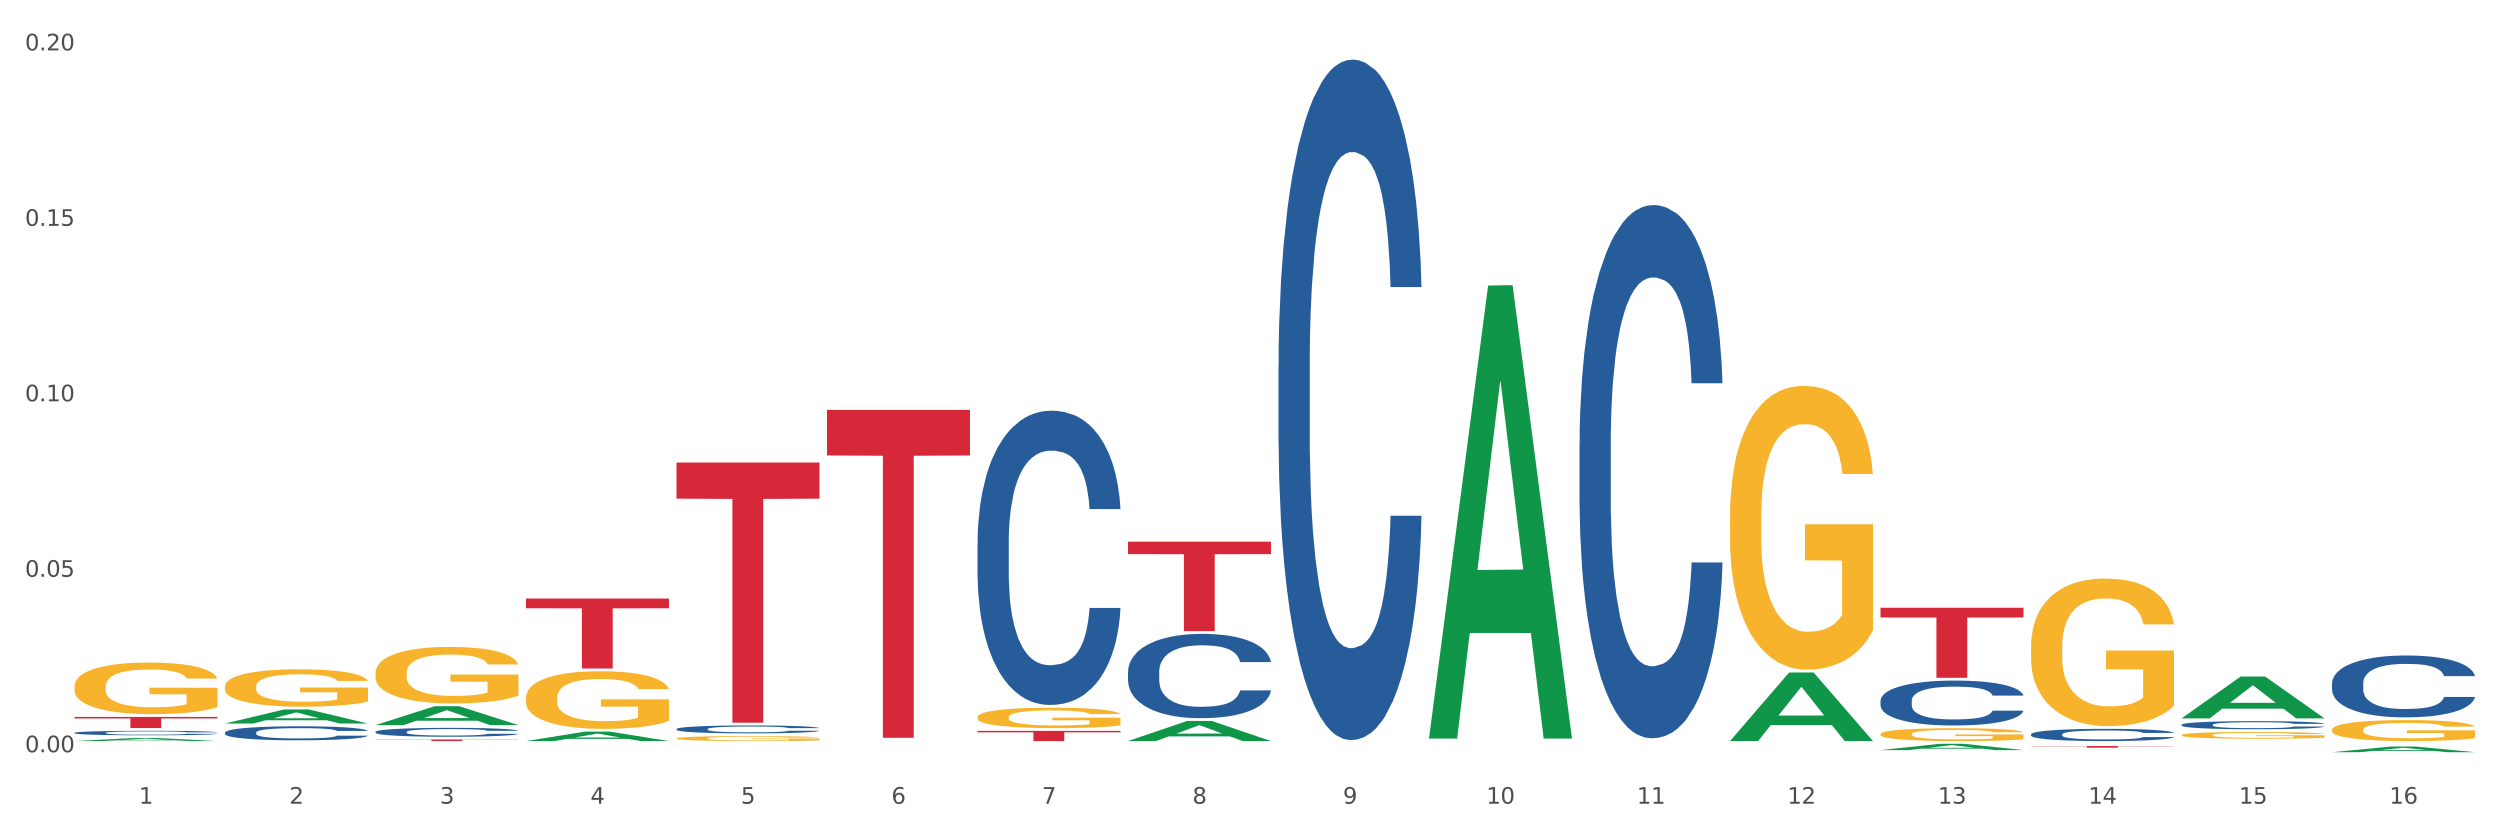 <?xml version="1.0" encoding="utf-8" standalone="no"?>
<!DOCTYPE svg PUBLIC "-//W3C//DTD SVG 1.1//EN"
  "http://www.w3.org/Graphics/SVG/1.1/DTD/svg11.dtd">
<svg xmlns:xlink="http://www.w3.org/1999/xlink" width="1080pt" height="360pt" viewBox="0 0 1080 360" xmlns="http://www.w3.org/2000/svg" version="1.1">
 <rect x="0" y="0" width="1080" height="360" fill="#333333" stroke="none"/>
 <defs>
  <style type="text/css">*{stroke-linejoin: round; stroke-linecap: butt}</style>
 </defs>
 <g id="figure_1">
  <g id="patch_1">
   <path d="M 0 360 
L 1080 360 
L 1080 0 
L 0 0 
z
" style="fill: #ffffff; stroke: #ffffff; stroke-linejoin: miter"/>
  </g>
  <g id="axes_1">
   <g id="matplotlib.axis_1">
    <g id="xtick_1">
     <g id="text_1">
      <!-- 1 -->
      <g style="fill: #4d4d4d" transform="translate(60.004 347.204) scale(0.096 -0.096)">
       <defs>
        <path id="DejaVuSans-31" d="M 794 531 
L 1825 531 
L 1825 4091 
L 703 3866 
L 703 4441 
L 1819 4666 
L 2450 4666 
L 2450 531 
L 3481 531 
L 3481 0 
L 794 0 
L 794 531 
z
" transform="scale(0.016)"/>
       </defs>
       <use xlink:href="#DejaVuSans-31"/>
      </g>
     </g>
    </g>
    <g id="xtick_2">
     <g id="text_2">
      <!-- 2 -->
      <g style="fill: #4d4d4d" transform="translate(125.021 347.204) scale(0.096 -0.096)">
       <defs>
        <path id="DejaVuSans-32" d="M 1228 531 
L 3431 531 
L 3431 0 
L 469 0 
L 469 531 
Q 828 903 1448 1529 
Q 2069 2156 2228 2338 
Q 2531 2678 2651 2914 
Q 2772 3150 2772 3378 
Q 2772 3750 2511 3984 
Q 2250 4219 1831 4219 
Q 1534 4219 1204 4116 
Q 875 4013 500 3803 
L 500 4441 
Q 881 4594 1212 4672 
Q 1544 4750 1819 4750 
Q 2544 4750 2975 4387 
Q 3406 4025 3406 3419 
Q 3406 3131 3298 2873 
Q 3191 2616 2906 2266 
Q 2828 2175 2409 1742 
Q 1991 1309 1228 531 
z
" transform="scale(0.016)"/>
       </defs>
       <use xlink:href="#DejaVuSans-32"/>
      </g>
     </g>
    </g>
    <g id="xtick_3">
     <g id="text_3">
      <!-- 3 -->
      <g style="fill: #4d4d4d" transform="translate(190.039 347.204) scale(0.096 -0.096)">
       <defs>
        <path id="DejaVuSans-33" d="M 2597 2516 
Q 3050 2419 3304 2112 
Q 3559 1806 3559 1356 
Q 3559 666 3084 287 
Q 2609 -91 1734 -91 
Q 1441 -91 1130 -33 
Q 819 25 488 141 
L 488 750 
Q 750 597 1062 519 
Q 1375 441 1716 441 
Q 2309 441 2620 675 
Q 2931 909 2931 1356 
Q 2931 1769 2642 2001 
Q 2353 2234 1838 2234 
L 1294 2234 
L 1294 2753 
L 1863 2753 
Q 2328 2753 2575 2939 
Q 2822 3125 2822 3475 
Q 2822 3834 2567 4026 
Q 2313 4219 1838 4219 
Q 1578 4219 1281 4162 
Q 984 4106 628 3988 
L 628 4550 
Q 988 4650 1302 4700 
Q 1616 4750 1894 4750 
Q 2613 4750 3031 4423 
Q 3450 4097 3450 3541 
Q 3450 3153 3228 2886 
Q 3006 2619 2597 2516 
z
" transform="scale(0.016)"/>
       </defs>
       <use xlink:href="#DejaVuSans-33"/>
      </g>
     </g>
    </g>
    <g id="xtick_4">
     <g id="text_4">
      <!-- 4 -->
      <g style="fill: #4d4d4d" transform="translate(255.056 347.204) scale(0.096 -0.096)">
       <defs>
        <path id="DejaVuSans-34" d="M 2419 4116 
L 825 1625 
L 2419 1625 
L 2419 4116 
z
M 2253 4666 
L 3047 4666 
L 3047 1625 
L 3713 1625 
L 3713 1100 
L 3047 1100 
L 3047 0 
L 2419 0 
L 2419 1100 
L 313 1100 
L 313 1709 
L 2253 4666 
z
" transform="scale(0.016)"/>
       </defs>
       <use xlink:href="#DejaVuSans-34"/>
      </g>
     </g>
    </g>
    <g id="xtick_5">
     <g id="text_5">
      <!-- 5 -->
      <g style="fill: #4d4d4d" transform="translate(320.073 347.204) scale(0.096 -0.096)">
       <defs>
        <path id="DejaVuSans-35" d="M 691 4666 
L 3169 4666 
L 3169 4134 
L 1269 4134 
L 1269 2991 
Q 1406 3038 1543 3061 
Q 1681 3084 1819 3084 
Q 2600 3084 3056 2656 
Q 3513 2228 3513 1497 
Q 3513 744 3044 326 
Q 2575 -91 1722 -91 
Q 1428 -91 1123 -41 
Q 819 9 494 109 
L 494 744 
Q 775 591 1075 516 
Q 1375 441 1709 441 
Q 2250 441 2565 725 
Q 2881 1009 2881 1497 
Q 2881 1984 2565 2268 
Q 2250 2553 1709 2553 
Q 1456 2553 1204 2497 
Q 953 2441 691 2322 
L 691 4666 
z
" transform="scale(0.016)"/>
       </defs>
       <use xlink:href="#DejaVuSans-35"/>
      </g>
     </g>
    </g>
    <g id="xtick_6">
     <g id="text_6">
      <!-- 6 -->
      <g style="fill: #4d4d4d" transform="translate(385.09 347.204) scale(0.096 -0.096)">
       <defs>
        <path id="DejaVuSans-36" d="M 2113 2584 
Q 1688 2584 1439 2293 
Q 1191 2003 1191 1497 
Q 1191 994 1439 701 
Q 1688 409 2113 409 
Q 2538 409 2786 701 
Q 3034 994 3034 1497 
Q 3034 2003 2786 2293 
Q 2538 2584 2113 2584 
z
M 3366 4563 
L 3366 3988 
Q 3128 4100 2886 4159 
Q 2644 4219 2406 4219 
Q 1781 4219 1451 3797 
Q 1122 3375 1075 2522 
Q 1259 2794 1537 2939 
Q 1816 3084 2150 3084 
Q 2853 3084 3261 2657 
Q 3669 2231 3669 1497 
Q 3669 778 3244 343 
Q 2819 -91 2113 -91 
Q 1303 -91 875 529 
Q 447 1150 447 2328 
Q 447 3434 972 4092 
Q 1497 4750 2381 4750 
Q 2619 4750 2861 4703 
Q 3103 4656 3366 4563 
z
" transform="scale(0.016)"/>
       </defs>
       <use xlink:href="#DejaVuSans-36"/>
      </g>
     </g>
    </g>
    <g id="xtick_7">
     <g id="text_7">
      <!-- 7 -->
      <g style="fill: #4d4d4d" transform="translate(450.108 347.204) scale(0.096 -0.096)">
       <defs>
        <path id="DejaVuSans-37" d="M 525 4666 
L 3525 4666 
L 3525 4397 
L 1831 0 
L 1172 0 
L 2766 4134 
L 525 4134 
L 525 4666 
z
" transform="scale(0.016)"/>
       </defs>
       <use xlink:href="#DejaVuSans-37"/>
      </g>
     </g>
    </g>
    <g id="xtick_8">
     <g id="text_8">
      <!-- 8 -->
      <g style="fill: #4d4d4d" transform="translate(515.125 347.204) scale(0.096 -0.096)">
       <defs>
        <path id="DejaVuSans-38" d="M 2034 2216 
Q 1584 2216 1326 1975 
Q 1069 1734 1069 1313 
Q 1069 891 1326 650 
Q 1584 409 2034 409 
Q 2484 409 2743 651 
Q 3003 894 3003 1313 
Q 3003 1734 2745 1975 
Q 2488 2216 2034 2216 
z
M 1403 2484 
Q 997 2584 770 2862 
Q 544 3141 544 3541 
Q 544 4100 942 4425 
Q 1341 4750 2034 4750 
Q 2731 4750 3128 4425 
Q 3525 4100 3525 3541 
Q 3525 3141 3298 2862 
Q 3072 2584 2669 2484 
Q 3125 2378 3379 2068 
Q 3634 1759 3634 1313 
Q 3634 634 3220 271 
Q 2806 -91 2034 -91 
Q 1263 -91 848 271 
Q 434 634 434 1313 
Q 434 1759 690 2068 
Q 947 2378 1403 2484 
z
M 1172 3481 
Q 1172 3119 1398 2916 
Q 1625 2713 2034 2713 
Q 2441 2713 2670 2916 
Q 2900 3119 2900 3481 
Q 2900 3844 2670 4047 
Q 2441 4250 2034 4250 
Q 1625 4250 1398 4047 
Q 1172 3844 1172 3481 
z
" transform="scale(0.016)"/>
       </defs>
       <use xlink:href="#DejaVuSans-38"/>
      </g>
     </g>
    </g>
    <g id="xtick_9">
     <g id="text_9">
      <!-- 9 -->
      <g style="fill: #4d4d4d" transform="translate(580.142 347.204) scale(0.096 -0.096)">
       <defs>
        <path id="DejaVuSans-39" d="M 703 97 
L 703 672 
Q 941 559 1184 500 
Q 1428 441 1663 441 
Q 2288 441 2617 861 
Q 2947 1281 2994 2138 
Q 2813 1869 2534 1725 
Q 2256 1581 1919 1581 
Q 1219 1581 811 2004 
Q 403 2428 403 3163 
Q 403 3881 828 4315 
Q 1253 4750 1959 4750 
Q 2769 4750 3195 4129 
Q 3622 3509 3622 2328 
Q 3622 1225 3098 567 
Q 2575 -91 1691 -91 
Q 1453 -91 1209 -44 
Q 966 3 703 97 
z
M 1959 2075 
Q 2384 2075 2632 2365 
Q 2881 2656 2881 3163 
Q 2881 3666 2632 3958 
Q 2384 4250 1959 4250 
Q 1534 4250 1286 3958 
Q 1038 3666 1038 3163 
Q 1038 2656 1286 2365 
Q 1534 2075 1959 2075 
z
" transform="scale(0.016)"/>
       </defs>
       <use xlink:href="#DejaVuSans-39"/>
      </g>
     </g>
    </g>
    <g id="xtick_10">
     <g id="text_10">
      <!-- 10 -->
      <g style="fill: #4d4d4d" transform="translate(642.105 347.204) scale(0.096 -0.096)">
       <defs>
        <path id="DejaVuSans-30" d="M 2034 4250 
Q 1547 4250 1301 3770 
Q 1056 3291 1056 2328 
Q 1056 1369 1301 889 
Q 1547 409 2034 409 
Q 2525 409 2770 889 
Q 3016 1369 3016 2328 
Q 3016 3291 2770 3770 
Q 2525 4250 2034 4250 
z
M 2034 4750 
Q 2819 4750 3233 4129 
Q 3647 3509 3647 2328 
Q 3647 1150 3233 529 
Q 2819 -91 2034 -91 
Q 1250 -91 836 529 
Q 422 1150 422 2328 
Q 422 3509 836 4129 
Q 1250 4750 2034 4750 
z
" transform="scale(0.016)"/>
       </defs>
       <use xlink:href="#DejaVuSans-31"/>
       <use xlink:href="#DejaVuSans-30" transform="translate(63.623 0)"/>
      </g>
     </g>
    </g>
    <g id="xtick_11">
     <g id="text_11">
      <!-- 11 -->
      <g style="fill: #4d4d4d" transform="translate(707.123 347.204) scale(0.096 -0.096)">
       <use xlink:href="#DejaVuSans-31"/>
       <use xlink:href="#DejaVuSans-31" transform="translate(63.623 0)"/>
      </g>
     </g>
    </g>
    <g id="xtick_12">
     <g id="text_12">
      <!-- 12 -->
      <g style="fill: #4d4d4d" transform="translate(772.14 347.204) scale(0.096 -0.096)">
       <use xlink:href="#DejaVuSans-31"/>
       <use xlink:href="#DejaVuSans-32" transform="translate(63.623 0)"/>
      </g>
     </g>
    </g>
    <g id="xtick_13">
     <g id="text_13">
      <!-- 13 -->
      <g style="fill: #4d4d4d" transform="translate(837.157 347.204) scale(0.096 -0.096)">
       <use xlink:href="#DejaVuSans-31"/>
       <use xlink:href="#DejaVuSans-33" transform="translate(63.623 0)"/>
      </g>
     </g>
    </g>
    <g id="xtick_14">
     <g id="text_14">
      <!-- 14 -->
      <g style="fill: #4d4d4d" transform="translate(902.174 347.204) scale(0.096 -0.096)">
       <use xlink:href="#DejaVuSans-31"/>
       <use xlink:href="#DejaVuSans-34" transform="translate(63.623 0)"/>
      </g>
     </g>
    </g>
    <g id="xtick_15">
     <g id="text_15">
      <!-- 15 -->
      <g style="fill: #4d4d4d" transform="translate(967.192 347.204) scale(0.096 -0.096)">
       <use xlink:href="#DejaVuSans-31"/>
       <use xlink:href="#DejaVuSans-35" transform="translate(63.623 0)"/>
      </g>
     </g>
    </g>
    <g id="xtick_16">
     <g id="text_16">
      <!-- 16 -->
      <g style="fill: #4d4d4d" transform="translate(1032.209 347.204) scale(0.096 -0.096)">
       <use xlink:href="#DejaVuSans-31"/>
       <use xlink:href="#DejaVuSans-36" transform="translate(63.623 0)"/>
      </g>
     </g>
    </g>
    <g id="xtick_17"/>
    <g id="xtick_18"/>
    <g id="xtick_19"/>
    <g id="xtick_20"/>
    <g id="xtick_21"/>
    <g id="xtick_22"/>
    <g id="xtick_23"/>
    <g id="xtick_24"/>
    <g id="xtick_25"/>
    <g id="xtick_26"/>
    <g id="xtick_27"/>
    <g id="xtick_28"/>
    <g id="xtick_29"/>
    <g id="xtick_30"/>
    <g id="xtick_31"/>
   </g>
   <g id="matplotlib.axis_2">
    <g id="ytick_1">
     <g id="text_17">
      <!-- 0.00 -->
      <g style="fill: #4d4d4d" transform="translate(10.8 324.972) scale(0.096 -0.096)">
       <defs>
        <path id="DejaVuSans-2e" d="M 684 794 
L 1344 794 
L 1344 0 
L 684 0 
L 684 794 
z
" transform="scale(0.016)"/>
       </defs>
       <use xlink:href="#DejaVuSans-30"/>
       <use xlink:href="#DejaVuSans-2e" transform="translate(63.623 0)"/>
       <use xlink:href="#DejaVuSans-30" transform="translate(95.41 0)"/>
       <use xlink:href="#DejaVuSans-30" transform="translate(159.033 0)"/>
      </g>
     </g>
    </g>
    <g id="ytick_2">
     <g id="text_18">
      <!-- 0.05 -->
      <g style="fill: #4d4d4d" transform="translate(10.8 249.17) scale(0.096 -0.096)">
       <use xlink:href="#DejaVuSans-30"/>
       <use xlink:href="#DejaVuSans-2e" transform="translate(63.623 0)"/>
       <use xlink:href="#DejaVuSans-30" transform="translate(95.41 0)"/>
       <use xlink:href="#DejaVuSans-35" transform="translate(159.033 0)"/>
      </g>
     </g>
    </g>
    <g id="ytick_3">
     <g id="text_19">
      <!-- 0.10 -->
      <g style="fill: #4d4d4d" transform="translate(10.8 173.369) scale(0.096 -0.096)">
       <use xlink:href="#DejaVuSans-30"/>
       <use xlink:href="#DejaVuSans-2e" transform="translate(63.623 0)"/>
       <use xlink:href="#DejaVuSans-31" transform="translate(95.41 0)"/>
       <use xlink:href="#DejaVuSans-30" transform="translate(159.033 0)"/>
      </g>
     </g>
    </g>
    <g id="ytick_4">
     <g id="text_20">
      <!-- 0.15 -->
      <g style="fill: #4d4d4d" transform="translate(10.8 97.567) scale(0.096 -0.096)">
       <use xlink:href="#DejaVuSans-30"/>
       <use xlink:href="#DejaVuSans-2e" transform="translate(63.623 0)"/>
       <use xlink:href="#DejaVuSans-31" transform="translate(95.41 0)"/>
       <use xlink:href="#DejaVuSans-35" transform="translate(159.033 0)"/>
      </g>
     </g>
    </g>
    <g id="ytick_5">
     <g id="text_21">
      <!-- 0.20 -->
      <g style="fill: #4d4d4d" transform="translate(10.8 21.766) scale(0.096 -0.096)">
       <use xlink:href="#DejaVuSans-30"/>
       <use xlink:href="#DejaVuSans-2e" transform="translate(63.623 0)"/>
       <use xlink:href="#DejaVuSans-32" transform="translate(95.41 0)"/>
       <use xlink:href="#DejaVuSans-30" transform="translate(159.033 0)"/>
      </g>
     </g>
    </g>
    <g id="ytick_6"/>
    <g id="ytick_7"/>
    <g id="ytick_8"/>
    <g id="ytick_9"/>
   </g>
   <g id="PolyCollection_1">
    <path d="M 32.175 320.14 
L 32.239 320.138 
L 57.709 318.832 
L 68.28 318.831 
L 93.941 320.142 
L 81.715 320.142 
L 76.176 319.837 
L 49.877 319.837 
L 49.686 319.842 
L 44.337 320.142 
L 32.175 320.142 
L 32.175 320.14 
L 53.188 319.654 
L 72.864 319.653 
L 63.122 319.11 
L 62.995 319.108 
L 62.867 319.111 
L 53.125 319.653 
L 53.188 319.654 
L 32.175 320.14 
z
" clip-path="url(#p355d9d11a8)" style="fill: #109648"/>
    <path d="M 97.192 312.555 
L 97.256 312.549 
L 122.727 306.479 
L 133.297 306.473 
L 158.959 312.566 
L 146.733 312.566 
L 141.193 311.147 
L 114.894 311.147 
L 114.703 311.17 
L 109.354 312.566 
L 97.192 312.566 
L 97.192 312.555 
L 118.206 310.3 
L 137.882 310.295 
L 128.139 307.772 
L 128.012 307.76 
L 127.884 307.777 
L 118.142 310.295 
L 118.206 310.3 
L 97.192 312.555 
z
" clip-path="url(#p355d9d11a8)" style="fill: #109648"/>
    <path d="M 162.209 313.24 
L 162.273 313.232 
L 187.744 305.083 
L 198.314 305.075 
L 223.976 313.255 
L 211.75 313.255 
L 206.21 311.35 
L 179.912 311.35 
L 179.721 311.381 
L 174.372 313.255 
L 162.209 313.255 
L 162.209 313.24 
L 183.223 310.213 
L 202.899 310.206 
L 193.156 306.819 
L 193.029 306.803 
L 192.902 306.826 
L 183.159 310.206 
L 183.223 310.213 
L 162.209 313.24 
z
" clip-path="url(#p355d9d11a8)" style="fill: #109648"/>
    <path d="M 227.227 320.134 
L 227.29 320.131 
L 252.761 316.05 
L 263.331 316.047 
L 288.993 320.142 
L 276.767 320.142 
L 271.227 319.188 
L 244.929 319.188 
L 244.738 319.204 
L 239.389 320.142 
L 227.227 320.142 
L 227.227 320.134 
L 248.24 318.619 
L 267.916 318.615 
L 258.174 316.92 
L 258.046 316.912 
L 257.919 316.923 
L 248.176 318.615 
L 248.24 318.619 
L 227.227 320.134 
z
" clip-path="url(#p355d9d11a8)" style="fill: #109648"/>
    <path d="M 487.296 234.013 
L 549.062 234.013 
L 549.062 239.382 
L 524.765 239.418 
L 524.765 272.651 
L 511.446 272.651 
L 511.446 239.418 
L 487.296 239.382 
L 487.296 234.049 
L 487.296 234.013 
z
" clip-path="url(#p355d9d11a8)" style="fill: #d62839"/>
    <path d="M 812.382 262.548 
L 874.148 262.548 
L 874.148 266.756 
L 849.852 266.784 
L 849.852 292.824 
L 836.532 292.824 
L 836.532 266.784 
L 812.382 266.756 
L 812.382 262.577 
L 812.382 262.548 
z
" clip-path="url(#p355d9d11a8)" style="fill: #d62839"/>
    <path d="M 32.175 309.706 
L 93.941 309.706 
L 93.941 310.375 
L 69.645 310.38 
L 69.645 314.522 
L 56.325 314.522 
L 56.325 310.38 
L 32.175 310.375 
L 32.175 309.711 
L 32.175 309.706 
z
" clip-path="url(#p355d9d11a8)" style="fill: #d62839"/>
    <path d="M 877.399 322.283 
L 939.166 322.283 
L 939.166 322.383 
L 914.869 322.383 
L 914.869 322.997 
L 901.549 322.997 
L 901.549 322.383 
L 877.399 322.383 
L 877.399 322.284 
L 877.399 322.283 
z
" clip-path="url(#p355d9d11a8)" style="fill: #d62839"/>
    <path d="M 227.227 258.571 
L 288.993 258.571 
L 288.993 262.772 
L 264.696 262.8 
L 264.696 288.795 
L 251.377 288.795 
L 251.377 262.8 
L 227.227 262.772 
L 227.227 258.6 
L 227.227 258.571 
z
" clip-path="url(#p355d9d11a8)" style="fill: #d62839"/>
    <path d="M 292.244 199.803 
L 354.01 199.803 
L 354.01 215.424 
L 329.714 215.53 
L 329.714 312.217 
L 316.394 312.217 
L 316.394 215.53 
L 292.244 215.424 
L 292.244 199.908 
L 292.244 199.803 
z
" clip-path="url(#p355d9d11a8)" style="fill: #d62839"/>
    <path d="M 357.261 177.069 
L 419.028 177.069 
L 419.028 196.754 
L 394.731 196.887 
L 394.731 318.727 
L 381.412 318.727 
L 381.412 196.887 
L 357.261 196.754 
L 357.261 177.202 
L 357.261 177.069 
z
" clip-path="url(#p355d9d11a8)" style="fill: #d62839"/>
    <path d="M 422.278 315.743 
L 484.045 315.743 
L 484.045 316.355 
L 459.748 316.359 
L 459.748 320.142 
L 446.429 320.142 
L 446.429 316.359 
L 422.278 316.355 
L 422.278 315.748 
L 422.278 315.743 
z
" clip-path="url(#p355d9d11a8)" style="fill: #d62839"/>
    <path d="M 162.209 319.458 
L 223.976 319.458 
L 223.976 319.553 
L 199.679 319.553 
L 199.679 320.142 
L 186.36 320.142 
L 186.36 319.553 
L 162.209 319.553 
L 162.209 319.458 
L 162.209 319.458 
z
" clip-path="url(#p355d9d11a8)" style="fill: #d62839"/>
    <path d="M 877.399 279.395 
L 877.472 279.337 
L 877.472 277.242 
L 877.618 275.438 
L 878.347 271.072 
L 879.441 267.464 
L 880.243 265.543 
L 881.045 263.972 
L 881.993 262.4 
L 883.16 260.771 
L 885.275 258.385 
L 886.588 257.162 
L 888.192 255.882 
L 891.109 254.019 
L 893.224 252.972 
L 895.411 252.099 
L 898.985 251.051 
L 901.318 250.585 
L 903.798 250.236 
L 906.787 250.003 
L 909.048 249.945 
L 914.007 250.12 
L 918.236 250.644 
L 920.278 251.051 
L 922.904 251.75 
L 924.289 252.215 
L 926.55 253.146 
L 928.883 254.369 
L 930.488 255.416 
L 932.894 257.395 
L 934.717 259.374 
L 936.394 261.818 
L 937.27 263.506 
L 937.926 265.078 
L 938.509 266.882 
L 939.093 269.734 
L 925.966 269.734 
L 925.456 267.697 
L 924.654 265.776 
L 923.487 263.914 
L 922.466 262.75 
L 920.716 261.295 
L 919.111 260.363 
L 917.434 259.665 
L 915.392 259.083 
L 913.788 258.792 
L 911.527 258.559 
L 907.079 258.617 
L 904.089 259.083 
L 902.047 259.665 
L 900.735 260.189 
L 899.568 260.771 
L 898.255 261.586 
L 896.724 262.808 
L 895.63 263.914 
L 894.536 265.31 
L 893.661 266.707 
L 892.859 268.337 
L 892.203 270.083 
L 891.692 271.887 
L 891.255 274.099 
L 890.89 277.766 
L 890.89 285.739 
L 891.036 287.543 
L 891.4 289.93 
L 891.838 291.734 
L 892.567 293.887 
L 893.224 295.342 
L 894.463 297.438 
L 895.849 299.184 
L 896.943 300.29 
L 898.037 301.221 
L 899.933 302.501 
L 902.047 303.549 
L 903.87 304.189 
L 906.35 304.771 
L 908.027 305.004 
L 909.486 305.12 
L 913.059 305.12 
L 915.611 304.946 
L 918.455 304.538 
L 920.643 304.015 
L 922.466 303.374 
L 924.508 302.327 
L 925.82 301.337 
L 925.82 289.173 
L 909.777 289.115 
L 909.777 281.025 
L 939.166 281.025 
L 939.166 304.771 
L 937.926 305.993 
L 936.54 307.099 
L 935.082 308.089 
L 932.894 309.311 
L 930.269 310.475 
L 927.935 311.29 
L 925.456 311.988 
L 922.539 312.628 
L 918.747 313.21 
L 916.413 313.443 
L 913.496 313.618 
L 910.069 313.676 
L 907.079 313.56 
L 904.162 313.269 
L 901.099 312.745 
L 898.109 311.988 
L 895.849 311.232 
L 893.588 310.3 
L 891.182 309.078 
L 889.286 307.914 
L 887.827 306.866 
L 886.223 305.528 
L 884.473 303.782 
L 883.16 302.21 
L 881.993 300.581 
L 880.754 298.485 
L 879.879 296.681 
L 879.003 294.411 
L 878.493 292.723 
L 877.91 290.104 
L 877.472 286.438 
L 877.399 279.395 
z
" clip-path="url(#p355d9d11a8)" style="fill: #f7b32b"/>
    <path d="M 1007.434 315.266 
L 1007.507 315.258 
L 1007.507 314.96 
L 1007.652 314.703 
L 1008.382 314.083 
L 1009.475 313.569 
L 1010.278 313.296 
L 1011.08 313.073 
L 1012.028 312.849 
L 1013.195 312.617 
L 1015.309 312.278 
L 1016.622 312.104 
L 1018.226 311.922 
L 1021.143 311.657 
L 1023.258 311.508 
L 1025.446 311.384 
L 1029.019 311.235 
L 1031.353 311.169 
L 1033.832 311.119 
L 1036.822 311.086 
L 1039.083 311.078 
L 1044.041 311.102 
L 1048.271 311.177 
L 1050.313 311.235 
L 1052.938 311.334 
L 1054.324 311.4 
L 1056.584 311.533 
L 1058.918 311.707 
L 1060.522 311.856 
L 1062.929 312.137 
L 1064.752 312.419 
L 1066.429 312.766 
L 1067.304 313.006 
L 1067.96 313.23 
L 1068.544 313.487 
L 1069.127 313.892 
L 1056.001 313.892 
L 1055.49 313.602 
L 1054.688 313.329 
L 1053.521 313.064 
L 1052.5 312.899 
L 1050.75 312.692 
L 1049.146 312.559 
L 1047.469 312.46 
L 1045.427 312.377 
L 1043.823 312.336 
L 1041.562 312.303 
L 1037.114 312.311 
L 1034.124 312.377 
L 1032.082 312.46 
L 1030.769 312.535 
L 1029.602 312.617 
L 1028.29 312.733 
L 1026.758 312.907 
L 1025.665 313.064 
L 1024.571 313.263 
L 1023.696 313.462 
L 1022.893 313.693 
L 1022.237 313.942 
L 1021.727 314.198 
L 1021.289 314.513 
L 1020.925 315.035 
L 1020.925 316.169 
L 1021.07 316.425 
L 1021.435 316.765 
L 1021.873 317.021 
L 1022.602 317.328 
L 1023.258 317.535 
L 1024.498 317.833 
L 1025.883 318.081 
L 1026.977 318.238 
L 1028.071 318.371 
L 1029.967 318.553 
L 1032.082 318.702 
L 1033.905 318.793 
L 1036.384 318.876 
L 1038.062 318.909 
L 1039.52 318.925 
L 1043.093 318.925 
L 1045.646 318.9 
L 1048.49 318.843 
L 1050.677 318.768 
L 1052.5 318.677 
L 1054.542 318.528 
L 1055.855 318.387 
L 1055.855 316.657 
L 1039.812 316.649 
L 1039.812 315.498 
L 1069.2 315.498 
L 1069.2 318.876 
L 1067.96 319.049 
L 1066.575 319.207 
L 1065.116 319.347 
L 1062.929 319.521 
L 1060.303 319.687 
L 1057.97 319.803 
L 1055.49 319.902 
L 1052.573 319.993 
L 1048.781 320.076 
L 1046.448 320.109 
L 1043.531 320.134 
L 1040.103 320.142 
L 1037.114 320.126 
L 1034.197 320.084 
L 1031.134 320.01 
L 1028.144 319.902 
L 1025.883 319.795 
L 1023.623 319.662 
L 1021.216 319.488 
L 1019.32 319.323 
L 1017.862 319.174 
L 1016.257 318.983 
L 1014.507 318.735 
L 1013.195 318.511 
L 1012.028 318.28 
L 1010.788 317.982 
L 1009.913 317.725 
L 1009.038 317.402 
L 1008.527 317.162 
L 1007.944 316.79 
L 1007.507 316.268 
L 1007.434 315.266 
z
" clip-path="url(#p355d9d11a8)" style="fill: #f7b32b"/>
    <path d="M 942.416 317.557 
L 942.489 317.555 
L 942.489 317.459 
L 942.635 317.376 
L 943.364 317.177 
L 944.458 317.012 
L 945.26 316.924 
L 946.063 316.852 
L 947.011 316.78 
L 948.177 316.705 
L 950.292 316.596 
L 951.605 316.54 
L 953.209 316.482 
L 956.126 316.397 
L 958.241 316.349 
L 960.429 316.309 
L 964.002 316.261 
L 966.335 316.239 
L 968.815 316.223 
L 971.805 316.213 
L 974.065 316.21 
L 979.024 316.218 
L 983.254 316.242 
L 985.296 316.261 
L 987.921 316.293 
L 989.306 316.314 
L 991.567 316.357 
L 993.901 316.413 
L 995.505 316.46 
L 997.911 316.551 
L 999.734 316.642 
L 1001.412 316.753 
L 1002.287 316.831 
L 1002.943 316.902 
L 1003.526 316.985 
L 1004.11 317.115 
L 990.984 317.115 
L 990.473 317.022 
L 989.671 316.934 
L 988.504 316.849 
L 987.483 316.796 
L 985.733 316.729 
L 984.129 316.687 
L 982.451 316.655 
L 980.41 316.628 
L 978.805 316.615 
L 976.545 316.604 
L 972.096 316.607 
L 969.106 316.628 
L 967.065 316.655 
L 965.752 316.679 
L 964.585 316.705 
L 963.273 316.743 
L 961.741 316.799 
L 960.647 316.849 
L 959.553 316.913 
L 958.678 316.977 
L 957.876 317.052 
L 957.22 317.131 
L 956.709 317.214 
L 956.272 317.315 
L 955.907 317.483 
L 955.907 317.848 
L 956.053 317.93 
L 956.418 318.039 
L 956.855 318.122 
L 957.585 318.22 
L 958.241 318.287 
L 959.481 318.383 
L 960.866 318.463 
L 961.96 318.513 
L 963.054 318.556 
L 964.95 318.615 
L 967.065 318.663 
L 968.888 318.692 
L 971.367 318.718 
L 973.044 318.729 
L 974.503 318.734 
L 978.076 318.734 
L 980.628 318.726 
L 983.472 318.708 
L 985.66 318.684 
L 987.483 318.655 
L 989.525 318.607 
L 990.838 318.561 
L 990.838 318.005 
L 974.795 318.002 
L 974.795 317.632 
L 1004.183 317.632 
L 1004.183 318.718 
L 1002.943 318.774 
L 1001.558 318.825 
L 1000.099 318.87 
L 997.911 318.926 
L 995.286 318.979 
L 992.953 319.017 
L 990.473 319.049 
L 987.556 319.078 
L 983.764 319.105 
L 981.431 319.115 
L 978.514 319.123 
L 975.086 319.126 
L 972.096 319.12 
L 969.179 319.107 
L 966.117 319.083 
L 963.127 319.049 
L 960.866 319.014 
L 958.605 318.971 
L 956.199 318.915 
L 954.303 318.862 
L 952.844 318.814 
L 951.24 318.753 
L 949.49 318.673 
L 948.177 318.601 
L 947.011 318.527 
L 945.771 318.431 
L 944.896 318.348 
L 944.021 318.244 
L 943.51 318.167 
L 942.927 318.047 
L 942.489 317.88 
L 942.416 317.557 
z
" clip-path="url(#p355d9d11a8)" style="fill: #f7b32b"/>
    <path d="M 292.244 318.99 
L 292.317 318.988 
L 292.317 318.917 
L 292.463 318.857 
L 293.192 318.71 
L 294.286 318.589 
L 295.088 318.524 
L 295.89 318.471 
L 296.838 318.418 
L 298.005 318.364 
L 300.12 318.283 
L 301.432 318.242 
L 303.037 318.199 
L 305.954 318.137 
L 308.068 318.101 
L 310.256 318.072 
L 313.829 318.037 
L 316.163 318.021 
L 318.642 318.009 
L 321.632 318.002 
L 323.893 318 
L 328.852 318.006 
L 333.081 318.023 
L 335.123 318.037 
L 337.748 318.06 
L 339.134 318.076 
L 341.395 318.107 
L 343.728 318.148 
L 345.332 318.184 
L 347.739 318.25 
L 349.562 318.317 
L 351.239 318.399 
L 352.114 318.456 
L 352.771 318.508 
L 353.354 318.569 
L 353.937 318.665 
L 340.811 318.665 
L 340.301 318.596 
L 339.499 318.532 
L 338.332 318.469 
L 337.311 318.43 
L 335.561 318.381 
L 333.956 318.35 
L 332.279 318.326 
L 330.237 318.307 
L 328.633 318.297 
L 326.372 318.289 
L 321.924 318.291 
L 318.934 318.307 
L 316.892 318.326 
L 315.58 318.344 
L 314.413 318.364 
L 313.1 318.391 
L 311.569 318.432 
L 310.475 318.469 
L 309.381 318.516 
L 308.506 318.563 
L 307.704 318.618 
L 307.047 318.677 
L 306.537 318.737 
L 306.099 318.812 
L 305.735 318.935 
L 305.735 319.203 
L 305.881 319.264 
L 306.245 319.344 
L 306.683 319.405 
L 307.412 319.477 
L 308.068 319.526 
L 309.308 319.596 
L 310.694 319.655 
L 311.788 319.692 
L 312.881 319.723 
L 314.777 319.767 
L 316.892 319.802 
L 318.715 319.823 
L 321.195 319.843 
L 322.872 319.851 
L 324.33 319.855 
L 327.904 319.855 
L 330.456 319.849 
L 333.3 319.835 
L 335.488 319.817 
L 337.311 319.796 
L 339.353 319.761 
L 340.665 319.727 
L 340.665 319.318 
L 324.622 319.316 
L 324.622 319.045 
L 354.01 319.045 
L 354.01 319.843 
L 352.771 319.884 
L 351.385 319.921 
L 349.927 319.954 
L 347.739 319.995 
L 345.114 320.035 
L 342.78 320.062 
L 340.301 320.085 
L 337.384 320.107 
L 333.592 320.127 
L 331.258 320.134 
L 328.341 320.14 
L 324.914 320.142 
L 321.924 320.138 
L 319.007 320.128 
L 315.944 320.111 
L 312.954 320.085 
L 310.694 320.06 
L 308.433 320.029 
L 306.027 319.988 
L 304.131 319.948 
L 302.672 319.913 
L 301.068 319.868 
L 299.318 319.81 
L 298.005 319.757 
L 296.838 319.702 
L 295.598 319.631 
L 294.723 319.571 
L 293.848 319.495 
L 293.338 319.438 
L 292.754 319.35 
L 292.317 319.226 
L 292.244 318.99 
z
" clip-path="url(#p355d9d11a8)" style="fill: #f7b32b"/>
    <path d="M 422.278 309.808 
L 422.351 309.8 
L 422.351 309.51 
L 422.497 309.26 
L 423.226 308.655 
L 424.32 308.154 
L 425.122 307.888 
L 425.925 307.67 
L 426.873 307.452 
L 428.039 307.226 
L 430.154 306.895 
L 431.467 306.726 
L 433.071 306.548 
L 435.988 306.29 
L 438.103 306.145 
L 440.291 306.024 
L 443.864 305.879 
L 446.197 305.814 
L 448.677 305.766 
L 451.667 305.733 
L 453.927 305.725 
L 458.886 305.75 
L 463.116 305.822 
L 465.158 305.879 
L 467.783 305.976 
L 469.168 306.04 
L 471.429 306.169 
L 473.763 306.339 
L 475.367 306.484 
L 477.773 306.758 
L 479.596 307.033 
L 481.274 307.372 
L 482.149 307.606 
L 482.805 307.823 
L 483.389 308.074 
L 483.972 308.469 
L 470.846 308.469 
L 470.335 308.187 
L 469.533 307.92 
L 468.366 307.662 
L 467.345 307.501 
L 465.595 307.299 
L 463.991 307.17 
L 462.314 307.073 
L 460.272 306.992 
L 458.667 306.952 
L 456.407 306.92 
L 451.958 306.928 
L 448.969 306.992 
L 446.927 307.073 
L 445.614 307.146 
L 444.447 307.226 
L 443.135 307.339 
L 441.603 307.509 
L 440.509 307.662 
L 439.416 307.856 
L 438.54 308.049 
L 437.738 308.275 
L 437.082 308.517 
L 436.571 308.768 
L 436.134 309.074 
L 435.769 309.582 
L 435.769 310.688 
L 435.915 310.938 
L 436.28 311.269 
L 436.717 311.519 
L 437.447 311.818 
L 438.103 312.019 
L 439.343 312.31 
L 440.728 312.552 
L 441.822 312.705 
L 442.916 312.834 
L 444.812 313.012 
L 446.927 313.157 
L 448.75 313.246 
L 451.229 313.327 
L 452.906 313.359 
L 454.365 313.375 
L 457.938 313.375 
L 460.49 313.351 
L 463.334 313.294 
L 465.522 313.222 
L 467.345 313.133 
L 469.387 312.988 
L 470.7 312.851 
L 470.7 311.164 
L 454.657 311.156 
L 454.657 310.034 
L 484.045 310.034 
L 484.045 313.327 
L 482.805 313.496 
L 481.42 313.649 
L 479.961 313.787 
L 477.773 313.956 
L 475.148 314.117 
L 472.815 314.23 
L 470.335 314.327 
L 467.418 314.416 
L 463.626 314.497 
L 461.293 314.529 
L 458.376 314.553 
L 454.948 314.561 
L 451.958 314.545 
L 449.041 314.505 
L 445.979 314.432 
L 442.989 314.327 
L 440.728 314.222 
L 438.468 314.093 
L 436.061 313.924 
L 434.165 313.762 
L 432.707 313.617 
L 431.102 313.432 
L 429.352 313.189 
L 428.039 312.972 
L 426.873 312.746 
L 425.633 312.455 
L 424.758 312.205 
L 423.883 311.89 
L 423.372 311.656 
L 422.789 311.293 
L 422.351 310.785 
L 422.278 309.808 
z
" clip-path="url(#p355d9d11a8)" style="fill: #f7b32b"/>
    <path d="M 747.365 223.36 
L 747.438 223.248 
L 747.438 219.217 
L 747.583 215.746 
L 748.313 207.348 
L 749.407 200.406 
L 750.209 196.711 
L 751.011 193.687 
L 751.959 190.664 
L 753.126 187.529 
L 755.24 182.938 
L 756.553 180.586 
L 758.157 178.123 
L 761.074 174.54 
L 763.189 172.524 
L 765.377 170.845 
L 768.95 168.829 
L 771.284 167.933 
L 773.763 167.262 
L 776.753 166.814 
L 779.014 166.702 
L 783.972 167.038 
L 788.202 168.045 
L 790.244 168.829 
L 792.869 170.173 
L 794.255 171.069 
L 796.515 172.86 
L 798.849 175.212 
L 800.453 177.227 
L 802.86 181.034 
L 804.683 184.841 
L 806.36 189.544 
L 807.235 192.792 
L 807.891 195.815 
L 808.475 199.286 
L 809.058 204.773 
L 795.932 204.773 
L 795.421 200.854 
L 794.619 197.159 
L 793.452 193.575 
L 792.432 191.336 
L 790.681 188.537 
L 789.077 186.745 
L 787.4 185.401 
L 785.358 184.282 
L 783.754 183.722 
L 781.493 183.274 
L 777.045 183.386 
L 774.055 184.282 
L 772.013 185.401 
L 770.7 186.409 
L 769.533 187.529 
L 768.221 189.096 
L 766.689 191.448 
L 765.596 193.575 
L 764.502 196.263 
L 763.627 198.95 
L 762.824 202.085 
L 762.168 205.445 
L 761.658 208.916 
L 761.22 213.171 
L 760.856 220.225 
L 760.856 235.566 
L 761.001 239.037 
L 761.366 243.628 
L 761.804 247.099 
L 762.533 251.242 
L 763.189 254.041 
L 764.429 258.072 
L 765.814 261.432 
L 766.908 263.559 
L 768.002 265.351 
L 769.898 267.814 
L 772.013 269.83 
L 773.836 271.061 
L 776.315 272.181 
L 777.993 272.629 
L 779.451 272.853 
L 783.024 272.853 
L 785.577 272.517 
L 788.421 271.733 
L 790.608 270.725 
L 792.432 269.494 
L 794.473 267.478 
L 795.786 265.575 
L 795.786 242.172 
L 779.743 242.06 
L 779.743 226.496 
L 809.131 226.496 
L 809.131 272.181 
L 807.891 274.532 
L 806.506 276.66 
L 805.047 278.564 
L 802.86 280.915 
L 800.234 283.154 
L 797.901 284.722 
L 795.421 286.066 
L 792.504 287.297 
L 788.712 288.417 
L 786.379 288.865 
L 783.462 289.201 
L 780.034 289.313 
L 777.045 289.089 
L 774.128 288.529 
L 771.065 287.521 
L 768.075 286.066 
L 765.814 284.61 
L 763.554 282.819 
L 761.147 280.467 
L 759.251 278.228 
L 757.793 276.212 
L 756.188 273.637 
L 754.438 270.277 
L 753.126 267.254 
L 751.959 264.119 
L 750.719 260.088 
L 749.844 256.617 
L 748.969 252.25 
L 748.459 249.002 
L 747.875 243.964 
L 747.438 236.909 
L 747.365 223.36 
z
" clip-path="url(#p355d9d11a8)" style="fill: #f7b32b"/>
    <path d="M 812.382 317.155 
L 812.455 317.15 
L 812.455 316.967 
L 812.601 316.81 
L 813.33 316.43 
L 814.424 316.115 
L 815.226 315.948 
L 816.028 315.811 
L 816.976 315.674 
L 818.143 315.532 
L 820.258 315.324 
L 821.57 315.218 
L 823.175 315.106 
L 826.092 314.944 
L 828.206 314.852 
L 830.394 314.776 
L 833.967 314.685 
L 836.301 314.644 
L 838.78 314.614 
L 841.77 314.594 
L 844.031 314.589 
L 848.99 314.604 
L 853.219 314.649 
L 855.261 314.685 
L 857.886 314.746 
L 859.272 314.786 
L 861.532 314.868 
L 863.866 314.974 
L 865.47 315.065 
L 867.877 315.238 
L 869.7 315.41 
L 871.377 315.623 
L 872.252 315.77 
L 872.909 315.907 
L 873.492 316.065 
L 874.075 316.313 
L 860.949 316.313 
L 860.439 316.136 
L 859.636 315.968 
L 858.47 315.806 
L 857.449 315.704 
L 855.699 315.578 
L 854.094 315.496 
L 852.417 315.436 
L 850.375 315.385 
L 848.771 315.36 
L 846.51 315.339 
L 842.062 315.344 
L 839.072 315.385 
L 837.03 315.436 
L 835.717 315.481 
L 834.551 315.532 
L 833.238 315.603 
L 831.707 315.709 
L 830.613 315.806 
L 829.519 315.928 
L 828.644 316.049 
L 827.842 316.191 
L 827.185 316.343 
L 826.675 316.501 
L 826.237 316.693 
L 825.873 317.013 
L 825.873 317.708 
L 826.019 317.865 
L 826.383 318.073 
L 826.821 318.23 
L 827.55 318.418 
L 828.206 318.545 
L 829.446 318.727 
L 830.832 318.879 
L 831.925 318.976 
L 833.019 319.057 
L 834.915 319.168 
L 837.03 319.26 
L 838.853 319.315 
L 841.333 319.366 
L 843.01 319.386 
L 844.468 319.397 
L 848.042 319.397 
L 850.594 319.381 
L 853.438 319.346 
L 855.626 319.3 
L 857.449 319.244 
L 859.491 319.153 
L 860.803 319.067 
L 860.803 318.007 
L 844.76 318.002 
L 844.76 317.297 
L 874.148 317.297 
L 874.148 319.366 
L 872.909 319.473 
L 871.523 319.569 
L 870.065 319.655 
L 867.877 319.762 
L 865.252 319.863 
L 862.918 319.934 
L 860.439 319.995 
L 857.522 320.051 
L 853.73 320.102 
L 851.396 320.122 
L 848.479 320.137 
L 845.052 320.142 
L 842.062 320.132 
L 839.145 320.107 
L 836.082 320.061 
L 833.092 319.995 
L 830.832 319.929 
L 828.571 319.848 
L 826.164 319.742 
L 824.268 319.64 
L 822.81 319.549 
L 821.206 319.432 
L 819.455 319.28 
L 818.143 319.143 
L 816.976 319.001 
L 815.736 318.818 
L 814.861 318.661 
L 813.986 318.463 
L 813.476 318.316 
L 812.892 318.088 
L 812.455 317.769 
L 812.382 317.155 
z
" clip-path="url(#p355d9d11a8)" style="fill: #f7b32b"/>
    <path d="M 227.227 301.478 
L 227.3 301.455 
L 227.3 300.637 
L 227.445 299.932 
L 228.175 298.228 
L 229.269 296.819 
L 230.071 296.069 
L 230.873 295.455 
L 231.821 294.841 
L 232.988 294.205 
L 235.102 293.273 
L 236.415 292.796 
L 238.019 292.296 
L 240.936 291.569 
L 243.051 291.159 
L 245.239 290.819 
L 248.812 290.409 
L 251.146 290.228 
L 253.625 290.091 
L 256.615 290 
L 258.876 289.978 
L 263.834 290.046 
L 268.064 290.25 
L 270.106 290.409 
L 272.731 290.682 
L 274.117 290.864 
L 276.377 291.228 
L 278.711 291.705 
L 280.315 292.114 
L 282.722 292.887 
L 284.545 293.659 
L 286.222 294.614 
L 287.097 295.273 
L 287.753 295.887 
L 288.337 296.591 
L 288.92 297.705 
L 275.794 297.705 
L 275.283 296.91 
L 274.481 296.16 
L 273.315 295.432 
L 272.294 294.978 
L 270.543 294.41 
L 268.939 294.046 
L 267.262 293.773 
L 265.22 293.546 
L 263.616 293.432 
L 261.355 293.341 
L 256.907 293.364 
L 253.917 293.546 
L 251.875 293.773 
L 250.562 293.978 
L 249.396 294.205 
L 248.083 294.523 
L 246.552 295 
L 245.458 295.432 
L 244.364 295.978 
L 243.489 296.523 
L 242.687 297.16 
L 242.03 297.841 
L 241.52 298.546 
L 241.082 299.41 
L 240.718 300.841 
L 240.718 303.955 
L 240.863 304.66 
L 241.228 305.592 
L 241.666 306.296 
L 242.395 307.137 
L 243.051 307.705 
L 244.291 308.523 
L 245.676 309.205 
L 246.77 309.637 
L 247.864 310.001 
L 249.76 310.501 
L 251.875 310.91 
L 253.698 311.16 
L 256.177 311.387 
L 257.855 311.478 
L 259.313 311.523 
L 262.886 311.523 
L 265.439 311.455 
L 268.283 311.296 
L 270.47 311.092 
L 272.294 310.842 
L 274.335 310.432 
L 275.648 310.046 
L 275.648 305.296 
L 259.605 305.273 
L 259.605 302.114 
L 288.993 302.114 
L 288.993 311.387 
L 287.753 311.864 
L 286.368 312.296 
L 284.909 312.683 
L 282.722 313.16 
L 280.096 313.614 
L 277.763 313.933 
L 275.283 314.205 
L 272.366 314.455 
L 268.574 314.683 
L 266.241 314.773 
L 263.324 314.842 
L 259.897 314.864 
L 256.907 314.819 
L 253.99 314.705 
L 250.927 314.501 
L 247.937 314.205 
L 245.676 313.91 
L 243.416 313.546 
L 241.009 313.069 
L 239.113 312.614 
L 237.655 312.205 
L 236.05 311.683 
L 234.3 311.001 
L 232.988 310.387 
L 231.821 309.751 
L 230.581 308.932 
L 229.706 308.228 
L 228.831 307.342 
L 228.321 306.682 
L 227.737 305.66 
L 227.3 304.228 
L 227.227 301.478 
z
" clip-path="url(#p355d9d11a8)" style="fill: #f7b32b"/>
    <path d="M 942.416 313.101 
L 942.489 313.098 
L 942.489 313.009 
L 942.708 312.887 
L 943.512 312.664 
L 944.534 312.494 
L 946.286 312.296 
L 947.235 312.213 
L 948.476 312.12 
L 951.032 311.97 
L 953.952 311.842 
L 955.996 311.772 
L 957.529 311.727 
L 960.961 311.648 
L 962.932 311.612 
L 964.976 311.584 
L 966.729 311.565 
L 969.649 311.542 
L 971.985 311.533 
L 974.687 311.529 
L 976.95 311.533 
L 979.943 311.545 
L 984.324 311.584 
L 986.003 311.606 
L 988.267 311.644 
L 990.603 311.696 
L 992.501 311.747 
L 994.691 311.82 
L 996.955 311.916 
L 999.145 312.037 
L 1000.678 312.149 
L 1001.919 312.267 
L 1003.015 312.411 
L 1003.818 312.568 
L 1004.183 312.699 
L 990.822 312.699 
L 990.457 312.581 
L 989.727 312.453 
L 988.997 312.366 
L 988.194 312.296 
L 986.952 312.216 
L 985.857 312.165 
L 984.032 312.104 
L 982.353 312.066 
L 980.966 312.044 
L 979.286 312.025 
L 975.709 312.005 
L 973.154 312.005 
L 971.547 312.012 
L 969.576 312.028 
L 967.897 312.05 
L 965.926 312.089 
L 964.392 312.13 
L 962.859 312.184 
L 961.983 312.223 
L 960.669 312.293 
L 959.793 312.351 
L 958.625 312.45 
L 957.967 312.52 
L 956.799 312.702 
L 956.288 312.836 
L 956.069 312.929 
L 955.923 313.031 
L 955.923 313.529 
L 956.361 313.753 
L 956.726 313.849 
L 957.31 313.958 
L 958.406 314.098 
L 960.012 314.236 
L 961.691 314.335 
L 963.078 314.395 
L 964.392 314.44 
L 965.707 314.475 
L 967.313 314.507 
L 968.627 314.526 
L 970.598 314.545 
L 972.935 314.555 
L 974.76 314.555 
L 978.483 314.539 
L 980.163 314.523 
L 981.769 314.501 
L 983.521 314.466 
L 984.908 314.427 
L 985.711 314.398 
L 987.025 314.338 
L 988.048 314.274 
L 988.924 314.2 
L 989.508 314.136 
L 990.165 314.041 
L 990.676 313.932 
L 990.822 313.875 
L 1004.183 313.875 
L 1003.891 313.99 
L 1003.38 314.101 
L 1002.358 314.252 
L 1001.554 314.338 
L 1000.313 314.443 
L 998.999 314.533 
L 997.174 314.632 
L 995.495 314.705 
L 993.742 314.769 
L 991.844 314.827 
L 988.413 314.906 
L 987.171 314.929 
L 984.543 314.967 
L 982.499 314.99 
L 979.505 315.012 
L 976.439 315.025 
L 973.227 315.028 
L 970.379 315.021 
L 967.24 315.002 
L 965.268 314.983 
L 963.078 314.954 
L 960.523 314.91 
L 958.114 314.855 
L 955.85 314.791 
L 953.733 314.718 
L 951.762 314.635 
L 949.206 314.498 
L 947.308 314.363 
L 945.921 314.239 
L 944.972 314.133 
L 944.023 313.999 
L 943.512 313.906 
L 942.708 313.683 
L 942.416 313.475 
L 942.416 313.101 
z
" clip-path="url(#p355d9d11a8)" style="fill: #255c99"/>
    <path d="M 1007.434 295.178 
L 1007.507 295.153 
L 1007.507 294.47 
L 1007.726 293.542 
L 1008.529 291.834 
L 1009.551 290.54 
L 1011.303 289.027 
L 1012.252 288.393 
L 1013.493 287.685 
L 1016.049 286.538 
L 1018.969 285.561 
L 1021.013 285.024 
L 1022.547 284.683 
L 1025.978 284.072 
L 1027.949 283.804 
L 1029.994 283.584 
L 1031.746 283.438 
L 1034.666 283.267 
L 1037.003 283.194 
L 1039.704 283.169 
L 1041.967 283.194 
L 1044.961 283.291 
L 1049.341 283.584 
L 1051.021 283.755 
L 1053.284 284.048 
L 1055.62 284.439 
L 1057.518 284.829 
L 1059.709 285.39 
L 1061.972 286.123 
L 1064.162 287.05 
L 1065.696 287.904 
L 1066.937 288.807 
L 1068.032 289.906 
L 1068.835 291.102 
L 1069.2 292.102 
L 1055.839 292.102 
L 1055.474 291.199 
L 1054.744 290.223 
L 1054.014 289.564 
L 1053.211 289.027 
L 1051.97 288.417 
L 1050.875 288.026 
L 1049.049 287.563 
L 1047.37 287.27 
L 1045.983 287.099 
L 1044.304 286.953 
L 1040.726 286.806 
L 1038.171 286.806 
L 1036.565 286.855 
L 1034.593 286.977 
L 1032.914 287.148 
L 1030.943 287.441 
L 1029.41 287.758 
L 1027.876 288.173 
L 1027 288.466 
L 1025.686 289.003 
L 1024.81 289.442 
L 1023.642 290.199 
L 1022.985 290.736 
L 1021.817 292.127 
L 1021.306 293.152 
L 1021.086 293.86 
L 1020.94 294.641 
L 1020.94 298.448 
L 1021.379 300.157 
L 1021.744 300.889 
L 1022.328 301.719 
L 1023.423 302.793 
L 1025.029 303.842 
L 1026.708 304.599 
L 1028.095 305.063 
L 1029.41 305.404 
L 1030.724 305.673 
L 1032.33 305.917 
L 1033.644 306.063 
L 1035.615 306.21 
L 1037.952 306.283 
L 1039.777 306.283 
L 1043.501 306.161 
L 1045.18 306.039 
L 1046.786 305.868 
L 1048.538 305.6 
L 1049.925 305.307 
L 1050.728 305.087 
L 1052.043 304.623 
L 1053.065 304.135 
L 1053.941 303.574 
L 1054.525 303.086 
L 1055.182 302.354 
L 1055.693 301.524 
L 1055.839 301.084 
L 1069.2 301.084 
L 1068.908 301.963 
L 1068.397 302.817 
L 1067.375 303.964 
L 1066.572 304.623 
L 1065.33 305.429 
L 1064.016 306.112 
L 1062.191 306.869 
L 1060.512 307.43 
L 1058.76 307.918 
L 1056.861 308.358 
L 1053.43 308.968 
L 1052.189 309.139 
L 1049.56 309.432 
L 1047.516 309.602 
L 1044.523 309.773 
L 1041.456 309.871 
L 1038.244 309.895 
L 1035.396 309.847 
L 1032.257 309.7 
L 1030.286 309.554 
L 1028.095 309.334 
L 1025.54 308.992 
L 1023.131 308.577 
L 1020.867 308.089 
L 1018.75 307.528 
L 1016.779 306.893 
L 1014.224 305.844 
L 1012.325 304.819 
L 1010.938 303.867 
L 1009.989 303.061 
L 1009.04 302.036 
L 1008.529 301.328 
L 1007.726 299.62 
L 1007.434 298.033 
L 1007.434 295.178 
z
" clip-path="url(#p355d9d11a8)" style="fill: #255c99"/>
    <path d="M 812.382 302.723 
L 812.455 302.705 
L 812.455 302.209 
L 812.674 301.536 
L 813.477 300.296 
L 814.499 299.357 
L 816.251 298.258 
L 817.201 297.797 
L 818.442 297.284 
L 820.997 296.451 
L 823.917 295.742 
L 825.962 295.352 
L 827.495 295.104 
L 830.926 294.661 
L 832.898 294.467 
L 834.942 294.307 
L 836.694 294.201 
L 839.615 294.077 
L 841.951 294.024 
L 844.652 294.006 
L 846.916 294.024 
L 849.909 294.095 
L 854.29 294.307 
L 855.969 294.431 
L 858.232 294.644 
L 860.568 294.927 
L 862.467 295.211 
L 864.657 295.618 
L 866.92 296.15 
L 869.111 296.823 
L 870.644 297.443 
L 871.885 298.099 
L 872.98 298.896 
L 873.783 299.764 
L 874.148 300.49 
L 860.787 300.49 
L 860.422 299.835 
L 859.692 299.126 
L 858.962 298.648 
L 858.159 298.258 
L 856.918 297.815 
L 855.823 297.532 
L 853.998 297.195 
L 852.318 296.982 
L 850.931 296.858 
L 849.252 296.752 
L 845.674 296.646 
L 843.119 296.646 
L 841.513 296.681 
L 839.542 296.77 
L 837.862 296.894 
L 835.891 297.106 
L 834.358 297.337 
L 832.825 297.638 
L 831.949 297.851 
L 830.634 298.24 
L 829.758 298.559 
L 828.59 299.109 
L 827.933 299.498 
L 826.765 300.508 
L 826.254 301.252 
L 826.035 301.766 
L 825.889 302.333 
L 825.889 305.097 
L 826.327 306.337 
L 826.692 306.869 
L 827.276 307.471 
L 828.371 308.251 
L 829.977 309.012 
L 831.657 309.562 
L 833.044 309.898 
L 834.358 310.146 
L 835.672 310.341 
L 837.278 310.518 
L 838.592 310.625 
L 840.564 310.731 
L 842.9 310.784 
L 844.725 310.784 
L 848.449 310.696 
L 850.128 310.607 
L 851.734 310.483 
L 853.486 310.288 
L 854.874 310.076 
L 855.677 309.916 
L 856.991 309.579 
L 858.013 309.225 
L 858.889 308.818 
L 859.473 308.463 
L 860.13 307.932 
L 860.641 307.329 
L 860.787 307.01 
L 874.148 307.01 
L 873.856 307.648 
L 873.345 308.268 
L 872.323 309.101 
L 871.52 309.579 
L 870.279 310.164 
L 868.965 310.66 
L 867.139 311.209 
L 865.46 311.617 
L 863.708 311.971 
L 861.81 312.29 
L 858.378 312.733 
L 857.137 312.857 
L 854.509 313.07 
L 852.464 313.194 
L 849.471 313.318 
L 846.405 313.389 
L 843.192 313.406 
L 840.345 313.371 
L 837.205 313.265 
L 835.234 313.158 
L 833.044 312.999 
L 830.488 312.751 
L 828.079 312.45 
L 825.816 312.095 
L 823.698 311.688 
L 821.727 311.227 
L 819.172 310.465 
L 817.274 309.721 
L 815.886 309.03 
L 814.937 308.446 
L 813.988 307.701 
L 813.477 307.188 
L 812.674 305.947 
L 812.382 304.796 
L 812.382 302.723 
z
" clip-path="url(#p355d9d11a8)" style="fill: #255c99"/>
    <path d="M 32.175 296.528 
L 32.248 296.508 
L 32.248 295.775 
L 32.394 295.144 
L 33.123 293.616 
L 34.217 292.354 
L 35.019 291.681 
L 35.821 291.132 
L 36.769 290.582 
L 37.936 290.011 
L 40.051 289.176 
L 41.363 288.749 
L 42.968 288.301 
L 45.885 287.649 
L 47.999 287.282 
L 50.187 286.977 
L 53.76 286.61 
L 56.094 286.447 
L 58.573 286.325 
L 61.563 286.244 
L 63.824 286.223 
L 68.783 286.285 
L 73.012 286.468 
L 75.054 286.61 
L 77.679 286.855 
L 79.065 287.018 
L 81.326 287.344 
L 83.659 287.771 
L 85.263 288.138 
L 87.67 288.83 
L 89.493 289.523 
L 91.17 290.378 
L 92.045 290.969 
L 92.702 291.519 
L 93.285 292.15 
L 93.868 293.148 
L 80.742 293.148 
L 80.232 292.435 
L 79.43 291.763 
L 78.263 291.111 
L 77.242 290.704 
L 75.492 290.195 
L 73.887 289.869 
L 72.21 289.625 
L 70.168 289.421 
L 68.564 289.319 
L 66.303 289.238 
L 61.855 289.258 
L 58.865 289.421 
L 56.823 289.625 
L 55.511 289.808 
L 54.344 290.011 
L 53.031 290.297 
L 51.5 290.724 
L 50.406 291.111 
L 49.312 291.6 
L 48.437 292.089 
L 47.635 292.659 
L 46.979 293.27 
L 46.468 293.901 
L 46.031 294.675 
L 45.666 295.958 
L 45.666 298.748 
L 45.812 299.38 
L 46.176 300.215 
L 46.614 300.846 
L 47.343 301.6 
L 47.999 302.109 
L 49.239 302.842 
L 50.625 303.453 
L 51.719 303.84 
L 52.812 304.166 
L 54.708 304.614 
L 56.823 304.98 
L 58.646 305.204 
L 61.126 305.408 
L 62.803 305.489 
L 64.261 305.53 
L 67.835 305.53 
L 70.387 305.469 
L 73.231 305.326 
L 75.419 305.143 
L 77.242 304.919 
L 79.284 304.553 
L 80.596 304.206 
L 80.596 299.95 
L 64.553 299.93 
L 64.553 297.099 
L 93.941 297.099 
L 93.941 305.408 
L 92.702 305.836 
L 91.316 306.223 
L 89.858 306.569 
L 87.67 306.996 
L 85.045 307.404 
L 82.711 307.689 
L 80.232 307.933 
L 77.315 308.157 
L 73.523 308.361 
L 71.189 308.442 
L 68.272 308.504 
L 64.845 308.524 
L 61.855 308.483 
L 58.938 308.381 
L 55.875 308.198 
L 52.885 307.933 
L 50.625 307.669 
L 48.364 307.343 
L 45.958 306.915 
L 44.062 306.508 
L 42.603 306.141 
L 40.999 305.673 
L 39.249 305.062 
L 37.936 304.512 
L 36.769 303.942 
L 35.529 303.208 
L 34.654 302.577 
L 33.779 301.783 
L 33.269 301.192 
L 32.685 300.276 
L 32.248 298.993 
L 32.175 296.528 
z
" clip-path="url(#p355d9d11a8)" style="fill: #f7b32b"/>
    <path d="M 97.192 296.601 
L 97.265 296.586 
L 97.265 296.055 
L 97.411 295.598 
L 98.14 294.491 
L 99.234 293.576 
L 100.036 293.089 
L 100.838 292.691 
L 101.786 292.293 
L 102.953 291.88 
L 105.068 291.275 
L 106.381 290.965 
L 107.985 290.64 
L 110.902 290.168 
L 113.017 289.903 
L 115.204 289.681 
L 118.778 289.416 
L 121.111 289.298 
L 123.591 289.209 
L 126.58 289.15 
L 128.841 289.135 
L 133.8 289.18 
L 138.03 289.313 
L 140.071 289.416 
L 142.697 289.593 
L 144.082 289.711 
L 146.343 289.947 
L 148.676 290.257 
L 150.281 290.522 
L 152.687 291.024 
L 154.51 291.526 
L 156.188 292.145 
L 157.063 292.573 
L 157.719 292.971 
L 158.302 293.429 
L 158.886 294.152 
L 145.759 294.152 
L 145.249 293.635 
L 144.447 293.148 
L 143.28 292.676 
L 142.259 292.381 
L 140.509 292.012 
L 138.905 291.776 
L 137.227 291.599 
L 135.185 291.452 
L 133.581 291.378 
L 131.321 291.319 
L 126.872 291.334 
L 123.882 291.452 
L 121.84 291.599 
L 120.528 291.732 
L 119.361 291.88 
L 118.048 292.086 
L 116.517 292.396 
L 115.423 292.676 
L 114.329 293.03 
L 113.454 293.385 
L 112.652 293.798 
L 111.996 294.24 
L 111.485 294.698 
L 111.048 295.258 
L 110.683 296.188 
L 110.683 298.209 
L 110.829 298.666 
L 111.194 299.271 
L 111.631 299.729 
L 112.36 300.274 
L 113.017 300.643 
L 114.256 301.174 
L 115.642 301.617 
L 116.736 301.897 
L 117.83 302.133 
L 119.726 302.458 
L 121.84 302.724 
L 123.664 302.886 
L 126.143 303.033 
L 127.82 303.092 
L 129.279 303.122 
L 132.852 303.122 
L 135.404 303.078 
L 138.248 302.974 
L 140.436 302.842 
L 142.259 302.679 
L 144.301 302.414 
L 145.614 302.163 
L 145.614 299.079 
L 129.57 299.065 
L 129.57 297.014 
L 158.959 297.014 
L 158.959 303.033 
L 157.719 303.343 
L 156.333 303.624 
L 154.875 303.874 
L 152.687 304.184 
L 150.062 304.479 
L 147.728 304.686 
L 145.249 304.863 
L 142.332 305.025 
L 138.54 305.173 
L 136.206 305.232 
L 133.289 305.276 
L 129.862 305.291 
L 126.872 305.261 
L 123.955 305.187 
L 120.892 305.055 
L 117.903 304.863 
L 115.642 304.671 
L 113.381 304.435 
L 110.975 304.125 
L 109.079 303.83 
L 107.62 303.564 
L 106.016 303.225 
L 104.266 302.783 
L 102.953 302.384 
L 101.786 301.971 
L 100.547 301.44 
L 99.672 300.983 
L 98.797 300.407 
L 98.286 299.979 
L 97.703 299.315 
L 97.265 298.386 
L 97.192 296.601 
z
" clip-path="url(#p355d9d11a8)" style="fill: #f7b32b"/>
    <path d="M 162.209 290.76 
L 162.282 290.738 
L 162.282 289.935 
L 162.428 289.244 
L 163.157 287.572 
L 164.251 286.189 
L 165.054 285.453 
L 165.856 284.851 
L 166.804 284.249 
L 167.97 283.625 
L 170.085 282.711 
L 171.398 282.243 
L 173.002 281.752 
L 175.919 281.039 
L 178.034 280.637 
L 180.222 280.303 
L 183.795 279.901 
L 186.128 279.723 
L 188.608 279.589 
L 191.598 279.5 
L 193.858 279.478 
L 198.817 279.545 
L 203.047 279.745 
L 205.089 279.901 
L 207.714 280.169 
L 209.099 280.347 
L 211.36 280.704 
L 213.694 281.172 
L 215.298 281.574 
L 217.704 282.332 
L 219.528 283.09 
L 221.205 284.026 
L 222.08 284.673 
L 222.736 285.275 
L 223.32 285.966 
L 223.903 287.059 
L 210.777 287.059 
L 210.266 286.278 
L 209.464 285.542 
L 208.297 284.829 
L 207.276 284.383 
L 205.526 283.826 
L 203.922 283.469 
L 202.245 283.201 
L 200.203 282.978 
L 198.598 282.867 
L 196.338 282.778 
L 191.889 282.8 
L 188.9 282.978 
L 186.858 283.201 
L 185.545 283.402 
L 184.378 283.625 
L 183.066 283.937 
L 181.534 284.405 
L 180.44 284.829 
L 179.347 285.364 
L 178.471 285.899 
L 177.669 286.524 
L 177.013 287.192 
L 176.503 287.884 
L 176.065 288.731 
L 175.7 290.136 
L 175.7 293.19 
L 175.846 293.882 
L 176.211 294.796 
L 176.648 295.487 
L 177.378 296.312 
L 178.034 296.869 
L 179.274 297.672 
L 180.659 298.341 
L 181.753 298.765 
L 182.847 299.121 
L 184.743 299.612 
L 186.858 300.013 
L 188.681 300.258 
L 191.16 300.481 
L 192.837 300.571 
L 194.296 300.615 
L 197.869 300.615 
L 200.422 300.548 
L 203.266 300.392 
L 205.453 300.192 
L 207.276 299.946 
L 209.318 299.545 
L 210.631 299.166 
L 210.631 294.506 
L 194.588 294.484 
L 194.588 291.384 
L 223.976 291.384 
L 223.976 300.481 
L 222.736 300.95 
L 221.351 301.373 
L 219.892 301.752 
L 217.704 302.221 
L 215.079 302.667 
L 212.746 302.979 
L 210.266 303.246 
L 207.349 303.492 
L 203.557 303.714 
L 201.224 303.804 
L 198.307 303.871 
L 194.879 303.893 
L 191.889 303.848 
L 188.972 303.737 
L 185.91 303.536 
L 182.92 303.246 
L 180.659 302.956 
L 178.399 302.6 
L 175.992 302.131 
L 174.096 301.685 
L 172.638 301.284 
L 171.033 300.771 
L 169.283 300.102 
L 167.97 299.5 
L 166.804 298.876 
L 165.564 298.073 
L 164.689 297.382 
L 163.814 296.513 
L 163.303 295.866 
L 162.72 294.863 
L 162.282 293.458 
L 162.209 290.76 
z
" clip-path="url(#p355d9d11a8)" style="fill: #f7b32b"/>
    <path d="M 32.175 316.578 
L 32.248 316.576 
L 32.248 316.526 
L 32.467 316.459 
L 33.27 316.334 
L 34.292 316.24 
L 36.045 316.13 
L 36.994 316.084 
L 38.235 316.033 
L 40.79 315.949 
L 43.711 315.878 
L 45.755 315.839 
L 47.288 315.814 
L 50.72 315.77 
L 52.691 315.75 
L 54.735 315.734 
L 56.487 315.724 
L 59.408 315.711 
L 61.744 315.706 
L 64.445 315.704 
L 66.709 315.706 
L 69.702 315.713 
L 74.083 315.734 
L 75.762 315.747 
L 78.025 315.768 
L 80.362 315.796 
L 82.26 315.825 
L 84.45 315.866 
L 86.713 315.919 
L 88.904 315.986 
L 90.437 316.049 
L 91.678 316.114 
L 92.773 316.194 
L 93.576 316.281 
L 93.941 316.354 
L 80.581 316.354 
L 80.216 316.288 
L 79.485 316.217 
L 78.755 316.169 
L 77.952 316.13 
L 76.711 316.086 
L 75.616 316.057 
L 73.791 316.024 
L 72.111 316.002 
L 70.724 315.99 
L 69.045 315.979 
L 65.468 315.969 
L 62.912 315.969 
L 61.306 315.972 
L 59.335 315.981 
L 57.655 315.994 
L 55.684 316.015 
L 54.151 316.038 
L 52.618 316.068 
L 51.742 316.089 
L 50.427 316.128 
L 49.551 316.16 
L 48.383 316.215 
L 47.726 316.255 
L 46.558 316.356 
L 46.047 316.43 
L 45.828 316.482 
L 45.682 316.539 
L 45.682 316.816 
L 46.12 316.94 
L 46.485 316.993 
L 47.069 317.054 
L 48.164 317.132 
L 49.77 317.208 
L 51.45 317.263 
L 52.837 317.297 
L 54.151 317.322 
L 55.465 317.341 
L 57.071 317.359 
L 58.386 317.37 
L 60.357 317.38 
L 62.693 317.386 
L 64.518 317.386 
L 68.242 317.377 
L 69.921 317.368 
L 71.527 317.355 
L 73.28 317.336 
L 74.667 317.315 
L 75.47 317.299 
L 76.784 317.265 
L 77.806 317.229 
L 78.682 317.188 
L 79.266 317.153 
L 79.923 317.1 
L 80.435 317.039 
L 80.581 317.007 
L 93.941 317.007 
L 93.649 317.071 
L 93.138 317.133 
L 92.116 317.217 
L 91.313 317.265 
L 90.072 317.323 
L 88.758 317.373 
L 86.932 317.428 
L 85.253 317.469 
L 83.501 317.505 
L 81.603 317.536 
L 78.171 317.581 
L 76.93 317.593 
L 74.302 317.615 
L 72.257 317.627 
L 69.264 317.639 
L 66.198 317.647 
L 62.985 317.648 
L 60.138 317.645 
L 56.998 317.634 
L 55.027 317.623 
L 52.837 317.608 
L 50.281 317.583 
L 47.872 317.552 
L 45.609 317.517 
L 43.492 317.476 
L 41.52 317.43 
L 38.965 317.354 
L 37.067 317.279 
L 35.679 317.21 
L 34.73 317.151 
L 33.781 317.077 
L 33.27 317.025 
L 32.467 316.901 
L 32.175 316.785 
L 32.175 316.578 
z
" clip-path="url(#p355d9d11a8)" style="fill: #255c99"/>
    <path d="M 97.192 316.47 
L 97.265 316.464 
L 97.265 316.309 
L 97.484 316.099 
L 98.287 315.712 
L 99.31 315.419 
L 101.062 315.076 
L 102.011 314.932 
L 103.252 314.772 
L 105.807 314.512 
L 108.728 314.29 
L 110.772 314.169 
L 112.305 314.091 
L 115.737 313.953 
L 117.708 313.892 
L 119.752 313.842 
L 121.505 313.809 
L 124.425 313.77 
L 126.761 313.754 
L 129.463 313.748 
L 131.726 313.754 
L 134.719 313.776 
L 139.1 313.842 
L 140.779 313.881 
L 143.042 313.947 
L 145.379 314.036 
L 147.277 314.124 
L 149.467 314.252 
L 151.731 314.418 
L 153.921 314.628 
L 155.454 314.821 
L 156.695 315.026 
L 157.79 315.275 
L 158.594 315.546 
L 158.959 315.773 
L 145.598 315.773 
L 145.233 315.568 
L 144.503 315.347 
L 143.773 315.198 
L 142.969 315.076 
L 141.728 314.938 
L 140.633 314.849 
L 138.808 314.744 
L 137.129 314.678 
L 135.741 314.639 
L 134.062 314.606 
L 130.485 314.572 
L 127.929 314.572 
L 126.323 314.583 
L 124.352 314.611 
L 122.673 314.65 
L 120.701 314.716 
L 119.168 314.788 
L 117.635 314.882 
L 116.759 314.949 
L 115.445 315.07 
L 114.569 315.17 
L 113.4 315.341 
L 112.743 315.463 
L 111.575 315.778 
L 111.064 316.011 
L 110.845 316.171 
L 110.699 316.348 
L 110.699 317.211 
L 111.137 317.598 
L 111.502 317.764 
L 112.086 317.952 
L 113.181 318.196 
L 114.788 318.434 
L 116.467 318.605 
L 117.854 318.71 
L 119.168 318.788 
L 120.482 318.848 
L 122.089 318.904 
L 123.403 318.937 
L 125.374 318.97 
L 127.71 318.987 
L 129.536 318.987 
L 133.259 318.959 
L 134.938 318.931 
L 136.545 318.893 
L 138.297 318.832 
L 139.684 318.765 
L 140.487 318.716 
L 141.801 318.611 
L 142.823 318.5 
L 143.7 318.373 
L 144.284 318.262 
L 144.941 318.096 
L 145.452 317.908 
L 145.598 317.808 
L 158.959 317.808 
L 158.667 318.008 
L 158.156 318.201 
L 157.133 318.461 
L 156.33 318.611 
L 155.089 318.793 
L 153.775 318.948 
L 151.95 319.119 
L 150.27 319.247 
L 148.518 319.357 
L 146.62 319.457 
L 143.188 319.595 
L 141.947 319.634 
L 139.319 319.7 
L 137.275 319.739 
L 134.281 319.778 
L 131.215 319.8 
L 128.002 319.805 
L 125.155 319.794 
L 122.016 319.761 
L 120.044 319.728 
L 117.854 319.678 
L 115.299 319.601 
L 112.889 319.507 
L 110.626 319.396 
L 108.509 319.269 
L 106.538 319.125 
L 103.982 318.887 
L 102.084 318.655 
L 100.697 318.439 
L 99.748 318.257 
L 98.798 318.024 
L 98.287 317.864 
L 97.484 317.477 
L 97.192 317.117 
L 97.192 316.47 
z
" clip-path="url(#p355d9d11a8)" style="fill: #255c99"/>
    <path d="M 162.209 316.162 
L 162.282 316.158 
L 162.282 316.06 
L 162.502 315.927 
L 163.305 315.682 
L 164.327 315.496 
L 166.079 315.279 
L 167.028 315.187 
L 168.269 315.086 
L 170.825 314.921 
L 173.745 314.781 
L 175.789 314.704 
L 177.323 314.655 
L 180.754 314.567 
L 182.725 314.528 
L 184.77 314.497 
L 186.522 314.476 
L 189.442 314.451 
L 191.778 314.441 
L 194.48 314.437 
L 196.743 314.441 
L 199.737 314.455 
L 204.117 314.497 
L 205.796 314.521 
L 208.06 314.563 
L 210.396 314.62 
L 212.294 314.676 
L 214.485 314.756 
L 216.748 314.861 
L 218.938 314.995 
L 220.471 315.117 
L 221.713 315.247 
L 222.808 315.405 
L 223.611 315.576 
L 223.976 315.72 
L 210.615 315.72 
L 210.25 315.59 
L 209.52 315.45 
L 208.79 315.356 
L 207.987 315.279 
L 206.746 315.191 
L 205.65 315.135 
L 203.825 315.068 
L 202.146 315.026 
L 200.759 315.002 
L 199.079 314.981 
L 195.502 314.96 
L 192.947 314.96 
L 191.34 314.967 
L 189.369 314.984 
L 187.69 315.009 
L 185.719 315.051 
L 184.185 315.096 
L 182.652 315.156 
L 181.776 315.198 
L 180.462 315.275 
L 179.586 315.338 
L 178.418 315.447 
L 177.761 315.524 
L 176.592 315.724 
L 176.081 315.871 
L 175.862 315.973 
L 175.716 316.085 
L 175.716 316.632 
L 176.154 316.877 
L 176.519 316.982 
L 177.104 317.101 
L 178.199 317.255 
L 179.805 317.406 
L 181.484 317.515 
L 182.871 317.581 
L 184.185 317.631 
L 185.5 317.669 
L 187.106 317.704 
L 188.42 317.725 
L 190.391 317.746 
L 192.728 317.757 
L 194.553 317.757 
L 198.276 317.739 
L 199.956 317.722 
L 201.562 317.697 
L 203.314 317.659 
L 204.701 317.616 
L 205.504 317.585 
L 206.819 317.518 
L 207.841 317.448 
L 208.717 317.368 
L 209.301 317.298 
L 209.958 317.192 
L 210.469 317.073 
L 210.615 317.01 
L 223.976 317.01 
L 223.684 317.136 
L 223.173 317.259 
L 222.151 317.424 
L 221.348 317.518 
L 220.106 317.634 
L 218.792 317.732 
L 216.967 317.841 
L 215.288 317.921 
L 213.535 317.992 
L 211.637 318.055 
L 208.206 318.142 
L 206.965 318.167 
L 204.336 318.209 
L 202.292 318.233 
L 199.299 318.258 
L 196.232 318.272 
L 193.02 318.275 
L 190.172 318.268 
L 187.033 318.247 
L 185.062 318.226 
L 182.871 318.195 
L 180.316 318.146 
L 177.907 318.086 
L 175.643 318.016 
L 173.526 317.935 
L 171.555 317.844 
L 168.999 317.694 
L 167.101 317.546 
L 165.714 317.41 
L 164.765 317.294 
L 163.816 317.147 
L 163.305 317.045 
L 162.502 316.8 
L 162.209 316.572 
L 162.209 316.162 
z
" clip-path="url(#p355d9d11a8)" style="fill: #255c99"/>
    <path d="M 292.244 314.935 
L 292.317 314.932 
L 292.317 314.844 
L 292.536 314.726 
L 293.339 314.507 
L 294.361 314.342 
L 296.113 314.148 
L 297.063 314.067 
L 298.304 313.977 
L 300.859 313.83 
L 303.78 313.705 
L 305.824 313.636 
L 307.357 313.593 
L 310.788 313.515 
L 312.76 313.48 
L 314.804 313.452 
L 316.556 313.433 
L 319.477 313.412 
L 321.813 313.402 
L 324.514 313.399 
L 326.778 313.402 
L 329.771 313.415 
L 334.152 313.452 
L 335.831 313.474 
L 338.094 313.511 
L 340.431 313.561 
L 342.329 313.611 
L 344.519 313.683 
L 346.782 313.777 
L 348.973 313.895 
L 350.506 314.005 
L 351.747 314.12 
L 352.842 314.261 
L 353.645 314.414 
L 354.01 314.542 
L 340.65 314.542 
L 340.284 314.426 
L 339.554 314.301 
L 338.824 314.217 
L 338.021 314.148 
L 336.78 314.07 
L 335.685 314.02 
L 333.86 313.961 
L 332.18 313.923 
L 330.793 313.902 
L 329.114 313.883 
L 325.536 313.864 
L 322.981 313.864 
L 321.375 313.87 
L 319.404 313.886 
L 317.724 313.908 
L 315.753 313.945 
L 314.22 313.986 
L 312.687 314.039 
L 311.811 314.076 
L 310.496 314.145 
L 309.62 314.201 
L 308.452 314.298 
L 307.795 314.367 
L 306.627 314.545 
L 306.116 314.676 
L 305.897 314.766 
L 305.751 314.866 
L 305.751 315.353 
L 306.189 315.572 
L 306.554 315.665 
L 307.138 315.772 
L 308.233 315.909 
L 309.839 316.043 
L 311.519 316.14 
L 312.906 316.199 
L 314.22 316.243 
L 315.534 316.277 
L 317.14 316.309 
L 318.455 316.327 
L 320.426 316.346 
L 322.762 316.355 
L 324.587 316.355 
L 328.311 316.34 
L 329.99 316.324 
L 331.596 316.302 
L 333.349 316.268 
L 334.736 316.23 
L 335.539 316.202 
L 336.853 316.143 
L 337.875 316.081 
L 338.751 316.009 
L 339.335 315.946 
L 339.992 315.853 
L 340.504 315.747 
L 340.65 315.69 
L 354.01 315.69 
L 353.718 315.803 
L 353.207 315.912 
L 352.185 316.059 
L 351.382 316.143 
L 350.141 316.246 
L 348.827 316.334 
L 347.001 316.43 
L 345.322 316.502 
L 343.57 316.565 
L 341.672 316.621 
L 338.24 316.699 
L 336.999 316.721 
L 334.371 316.758 
L 332.326 316.78 
L 329.333 316.802 
L 326.267 316.814 
L 323.054 316.817 
L 320.207 316.811 
L 317.067 316.792 
L 315.096 316.774 
L 312.906 316.746 
L 310.35 316.702 
L 307.941 316.649 
L 305.678 316.586 
L 303.561 316.515 
L 301.589 316.433 
L 299.034 316.299 
L 297.136 316.168 
L 295.748 316.046 
L 294.799 315.943 
L 293.85 315.812 
L 293.339 315.722 
L 292.536 315.503 
L 292.244 315.3 
L 292.244 314.935 
z
" clip-path="url(#p355d9d11a8)" style="fill: #255c99"/>
    <path d="M 422.278 234.535 
L 422.351 234.419 
L 422.351 231.168 
L 422.57 226.757 
L 423.374 218.63 
L 424.396 212.476 
L 426.148 205.278 
L 427.097 202.26 
L 428.338 198.893 
L 430.894 193.436 
L 433.814 188.792 
L 435.858 186.238 
L 437.391 184.612 
L 440.823 181.71 
L 442.794 180.433 
L 444.839 179.388 
L 446.591 178.691 
L 449.511 177.879 
L 451.847 177.53 
L 454.549 177.414 
L 456.812 177.53 
L 459.806 177.995 
L 464.186 179.388 
L 465.865 180.201 
L 468.129 181.594 
L 470.465 183.451 
L 472.363 185.309 
L 474.554 187.979 
L 476.817 191.462 
L 479.007 195.874 
L 480.54 199.938 
L 481.782 204.233 
L 482.877 209.458 
L 483.68 215.147 
L 484.045 219.907 
L 470.684 219.907 
L 470.319 215.611 
L 469.589 210.967 
L 468.859 207.832 
L 468.056 205.278 
L 466.814 202.376 
L 465.719 200.518 
L 463.894 198.312 
L 462.215 196.919 
L 460.828 196.106 
L 459.148 195.41 
L 455.571 194.713 
L 453.016 194.713 
L 451.409 194.945 
L 449.438 195.526 
L 447.759 196.339 
L 445.788 197.732 
L 444.254 199.241 
L 442.721 201.215 
L 441.845 202.608 
L 440.531 205.162 
L 439.655 207.252 
L 438.487 210.851 
L 437.83 213.405 
L 436.661 220.023 
L 436.15 224.899 
L 435.931 228.266 
L 435.785 231.981 
L 435.785 250.093 
L 436.223 258.219 
L 436.588 261.702 
L 437.172 265.65 
L 438.268 270.758 
L 439.874 275.751 
L 441.553 279.35 
L 442.94 281.555 
L 444.254 283.181 
L 445.569 284.458 
L 447.175 285.619 
L 448.489 286.316 
L 450.46 287.012 
L 452.797 287.36 
L 454.622 287.36 
L 458.345 286.78 
L 460.025 286.199 
L 461.631 285.387 
L 463.383 284.11 
L 464.77 282.716 
L 465.573 281.672 
L 466.887 279.466 
L 467.91 277.144 
L 468.786 274.473 
L 469.37 272.151 
L 470.027 268.668 
L 470.538 264.721 
L 470.684 262.631 
L 484.045 262.631 
L 483.753 266.811 
L 483.242 270.874 
L 482.22 276.331 
L 481.416 279.466 
L 480.175 283.297 
L 478.861 286.548 
L 477.036 290.147 
L 475.357 292.817 
L 473.604 295.139 
L 471.706 297.229 
L 468.275 300.131 
L 467.034 300.944 
L 464.405 302.337 
L 462.361 303.15 
L 459.367 303.963 
L 456.301 304.427 
L 453.089 304.543 
L 450.241 304.311 
L 447.102 303.614 
L 445.131 302.918 
L 442.94 301.873 
L 440.385 300.247 
L 437.976 298.274 
L 435.712 295.952 
L 433.595 293.282 
L 431.624 290.263 
L 429.068 285.271 
L 427.17 280.394 
L 425.783 275.867 
L 424.834 272.035 
L 423.885 267.159 
L 423.374 263.792 
L 422.57 255.665 
L 422.278 248.119 
L 422.278 234.535 
z
" clip-path="url(#p355d9d11a8)" style="fill: #255c99"/>
    <path d="M 812.382 324.044 
L 812.446 324.042 
L 837.916 321.327 
L 848.487 321.324 
L 874.148 324.049 
L 861.922 324.049 
L 856.382 323.415 
L 830.084 323.415 
L 829.893 323.425 
L 824.544 324.049 
L 812.382 324.049 
L 812.382 324.044 
L 833.395 323.036 
L 853.071 323.034 
L 843.329 321.905 
L 843.201 321.9 
L 843.074 321.908 
L 833.332 323.034 
L 833.395 323.036 
L 812.382 324.044 
z
" clip-path="url(#p355d9d11a8)" style="fill: #109648"/>
    <path d="M 487.296 290.197 
L 487.369 290.164 
L 487.369 289.233 
L 487.588 287.969 
L 488.391 285.641 
L 489.413 283.878 
L 491.165 281.816 
L 492.114 280.951 
L 493.356 279.987 
L 495.911 278.423 
L 498.831 277.093 
L 500.876 276.361 
L 502.409 275.896 
L 505.84 275.064 
L 507.811 274.698 
L 509.856 274.399 
L 511.608 274.199 
L 514.528 273.966 
L 516.865 273.867 
L 519.566 273.833 
L 521.829 273.867 
L 524.823 274 
L 529.203 274.399 
L 530.883 274.632 
L 533.146 275.031 
L 535.482 275.563 
L 537.38 276.095 
L 539.571 276.86 
L 541.834 277.858 
L 544.024 279.122 
L 545.558 280.286 
L 546.799 281.516 
L 547.894 283.013 
L 548.697 284.643 
L 549.062 286.007 
L 535.701 286.007 
L 535.336 284.776 
L 534.606 283.446 
L 533.876 282.548 
L 533.073 281.816 
L 531.832 280.984 
L 530.737 280.452 
L 528.911 279.82 
L 527.232 279.421 
L 525.845 279.188 
L 524.166 278.989 
L 520.588 278.789 
L 518.033 278.789 
L 516.427 278.856 
L 514.455 279.022 
L 512.776 279.255 
L 510.805 279.654 
L 509.272 280.086 
L 507.738 280.652 
L 506.862 281.051 
L 505.548 281.783 
L 504.672 282.381 
L 503.504 283.412 
L 502.847 284.144 
L 501.679 286.04 
L 501.168 287.437 
L 500.949 288.401 
L 500.803 289.466 
L 500.803 294.654 
L 501.241 296.982 
L 501.606 297.98 
L 502.19 299.111 
L 503.285 300.574 
L 504.891 302.005 
L 506.57 303.036 
L 507.957 303.668 
L 509.272 304.133 
L 510.586 304.499 
L 512.192 304.832 
L 513.506 305.031 
L 515.478 305.231 
L 517.814 305.331 
L 519.639 305.331 
L 523.363 305.164 
L 525.042 304.998 
L 526.648 304.765 
L 528.4 304.399 
L 529.787 304 
L 530.591 303.701 
L 531.905 303.069 
L 532.927 302.404 
L 533.803 301.639 
L 534.387 300.974 
L 535.044 299.976 
L 535.555 298.845 
L 535.701 298.246 
L 549.062 298.246 
L 548.77 299.444 
L 548.259 300.608 
L 547.237 302.171 
L 546.434 303.069 
L 545.193 304.167 
L 543.878 305.098 
L 542.053 306.129 
L 540.374 306.894 
L 538.622 307.559 
L 536.723 308.158 
L 533.292 308.989 
L 532.051 309.222 
L 529.422 309.621 
L 527.378 309.854 
L 524.385 310.087 
L 521.318 310.22 
L 518.106 310.253 
L 515.258 310.187 
L 512.119 309.987 
L 510.148 309.787 
L 507.957 309.488 
L 505.402 309.022 
L 502.993 308.457 
L 500.73 307.792 
L 498.612 307.027 
L 496.641 306.162 
L 494.086 304.732 
L 492.187 303.335 
L 490.8 302.038 
L 489.851 300.94 
L 488.902 299.543 
L 488.391 298.579 
L 487.588 296.251 
L 487.296 294.089 
L 487.296 290.197 
z
" clip-path="url(#p355d9d11a8)" style="fill: #255c99"/>
    <path d="M 682.347 192.086 
L 682.42 191.876 
L 682.42 185.985 
L 682.639 177.991 
L 683.443 163.265 
L 684.465 152.115 
L 686.217 139.072 
L 687.166 133.603 
L 688.407 127.502 
L 690.963 117.614 
L 693.883 109.199 
L 695.927 104.571 
L 697.46 101.626 
L 700.892 96.367 
L 702.863 94.052 
L 704.907 92.159 
L 706.66 90.897 
L 709.58 89.424 
L 711.916 88.793 
L 714.618 88.583 
L 716.881 88.793 
L 719.875 89.635 
L 724.255 92.159 
L 725.934 93.632 
L 728.198 96.156 
L 730.534 99.522 
L 732.432 102.888 
L 734.623 107.727 
L 736.886 114.038 
L 739.076 122.032 
L 740.609 129.395 
L 741.85 137.179 
L 742.946 146.646 
L 743.749 156.954 
L 744.114 165.579 
L 730.753 165.579 
L 730.388 157.795 
L 729.658 149.381 
L 728.928 143.7 
L 728.125 139.072 
L 726.883 133.813 
L 725.788 130.447 
L 723.963 126.45 
L 722.284 123.925 
L 720.897 122.453 
L 719.217 121.191 
L 715.64 119.928 
L 713.085 119.928 
L 711.478 120.349 
L 709.507 121.401 
L 707.828 122.874 
L 705.857 125.398 
L 704.323 128.133 
L 702.79 131.709 
L 701.914 134.234 
L 700.6 138.862 
L 699.724 142.649 
L 698.556 149.17 
L 697.899 153.798 
L 696.73 165.79 
L 696.219 174.625 
L 696 180.726 
L 695.854 187.458 
L 695.854 220.276 
L 696.292 235.002 
L 696.657 241.314 
L 697.241 248.466 
L 698.337 257.723 
L 699.943 266.769 
L 701.622 273.29 
L 703.009 277.287 
L 704.323 280.233 
L 705.638 282.547 
L 707.244 284.65 
L 708.558 285.913 
L 710.529 287.175 
L 712.866 287.806 
L 714.691 287.806 
L 718.414 286.754 
L 720.094 285.702 
L 721.7 284.23 
L 723.452 281.916 
L 724.839 279.391 
L 725.642 277.498 
L 726.956 273.501 
L 727.979 269.293 
L 728.855 264.455 
L 729.439 260.247 
L 730.096 253.936 
L 730.607 246.783 
L 730.753 242.997 
L 744.114 242.997 
L 743.822 250.57 
L 743.311 257.933 
L 742.289 267.821 
L 741.485 273.501 
L 740.244 280.443 
L 738.93 286.333 
L 737.105 292.855 
L 735.426 297.694 
L 733.673 301.901 
L 731.775 305.688 
L 728.344 310.947 
L 727.102 312.42 
L 724.474 314.944 
L 722.43 316.417 
L 719.436 317.889 
L 716.37 318.731 
L 713.158 318.941 
L 710.31 318.52 
L 707.171 317.258 
L 705.2 315.996 
L 703.009 314.103 
L 700.454 311.157 
L 698.045 307.581 
L 695.781 303.374 
L 693.664 298.535 
L 691.693 293.065 
L 689.137 284.019 
L 687.239 275.184 
L 685.852 266.979 
L 684.903 260.037 
L 683.954 251.201 
L 683.443 245.1 
L 682.639 230.374 
L 682.347 216.7 
L 682.347 192.086 
z
" clip-path="url(#p355d9d11a8)" style="fill: #255c99"/>
    <path d="M 552.313 157.842 
L 552.386 157.574 
L 552.386 150.057 
L 552.605 139.855 
L 553.408 121.063 
L 554.43 106.835 
L 556.182 90.19 
L 557.132 83.21 
L 558.373 75.425 
L 560.928 62.807 
L 563.848 52.069 
L 565.893 46.162 
L 567.426 42.404 
L 570.857 35.693 
L 572.829 32.739 
L 574.873 30.323 
L 576.625 28.713 
L 579.546 26.833 
L 581.882 26.028 
L 584.583 25.759 
L 586.847 26.028 
L 589.84 27.102 
L 594.221 30.323 
L 595.9 32.203 
L 598.163 35.424 
L 600.499 39.719 
L 602.398 44.015 
L 604.588 50.189 
L 606.851 58.243 
L 609.042 68.445 
L 610.575 77.841 
L 611.816 87.774 
L 612.911 99.855 
L 613.714 113.009 
L 614.079 124.016 
L 600.718 124.016 
L 600.353 114.083 
L 599.623 103.345 
L 598.893 96.096 
L 598.09 90.19 
L 596.849 83.478 
L 595.754 79.183 
L 593.929 74.082 
L 592.249 70.861 
L 590.862 68.982 
L 589.183 67.371 
L 585.605 65.76 
L 583.05 65.76 
L 581.444 66.297 
L 579.473 67.639 
L 577.793 69.519 
L 575.822 72.74 
L 574.289 76.23 
L 572.756 80.794 
L 571.88 84.015 
L 570.565 89.922 
L 569.689 94.754 
L 568.521 103.076 
L 567.864 108.982 
L 566.696 124.284 
L 566.185 135.56 
L 565.966 143.345 
L 565.82 151.936 
L 565.82 193.816 
L 566.258 212.608 
L 566.623 220.662 
L 567.207 229.789 
L 568.302 241.602 
L 569.908 253.146 
L 571.588 261.468 
L 572.975 266.569 
L 574.289 270.327 
L 575.603 273.28 
L 577.209 275.965 
L 578.523 277.575 
L 580.495 279.186 
L 582.831 279.992 
L 584.656 279.992 
L 588.38 278.649 
L 590.059 277.307 
L 591.665 275.428 
L 593.418 272.475 
L 594.805 269.253 
L 595.608 266.837 
L 596.922 261.736 
L 597.944 256.367 
L 598.82 250.192 
L 599.404 244.823 
L 600.061 236.769 
L 600.572 227.642 
L 600.718 222.809 
L 614.079 222.809 
L 613.787 232.474 
L 613.276 241.87 
L 612.254 254.488 
L 611.451 261.736 
L 610.21 270.595 
L 608.896 278.112 
L 607.07 286.435 
L 605.391 292.609 
L 603.639 297.978 
L 601.741 302.811 
L 598.309 309.522 
L 597.068 311.401 
L 594.44 314.623 
L 592.395 316.502 
L 589.402 318.381 
L 586.336 319.455 
L 583.123 319.724 
L 580.276 319.187 
L 577.136 317.576 
L 575.165 315.965 
L 572.975 313.549 
L 570.419 309.791 
L 568.01 305.227 
L 565.747 299.858 
L 563.629 293.683 
L 561.658 286.703 
L 559.103 275.159 
L 557.205 263.884 
L 555.817 253.414 
L 554.868 244.555 
L 553.919 233.279 
L 553.408 225.494 
L 552.605 206.702 
L 552.313 189.252 
L 552.313 157.842 
z
" clip-path="url(#p355d9d11a8)" style="fill: #255c99"/>
    <path d="M 877.399 317.232 
L 877.472 317.228 
L 877.472 317.092 
L 877.691 316.909 
L 878.494 316.571 
L 879.516 316.316 
L 881.269 316.016 
L 882.218 315.891 
L 883.459 315.751 
L 886.014 315.524 
L 888.935 315.331 
L 890.979 315.225 
L 892.512 315.157 
L 895.944 315.037 
L 897.915 314.984 
L 899.959 314.94 
L 901.711 314.911 
L 904.632 314.878 
L 906.968 314.863 
L 909.67 314.858 
L 911.933 314.863 
L 914.926 314.882 
L 919.307 314.94 
L 920.986 314.974 
L 923.249 315.032 
L 925.586 315.109 
L 927.484 315.186 
L 929.674 315.297 
L 931.938 315.442 
L 934.128 315.626 
L 935.661 315.794 
L 936.902 315.973 
L 937.997 316.19 
L 938.8 316.427 
L 939.166 316.624 
L 925.805 316.624 
L 925.44 316.446 
L 924.71 316.253 
L 923.979 316.123 
L 923.176 316.016 
L 921.935 315.896 
L 920.84 315.819 
L 919.015 315.727 
L 917.336 315.669 
L 915.948 315.635 
L 914.269 315.606 
L 910.692 315.577 
L 908.136 315.577 
L 906.53 315.587 
L 904.559 315.611 
L 902.88 315.645 
L 900.908 315.703 
L 899.375 315.765 
L 897.842 315.847 
L 896.966 315.905 
L 895.652 316.012 
L 894.775 316.098 
L 893.607 316.248 
L 892.95 316.354 
L 891.782 316.629 
L 891.271 316.832 
L 891.052 316.972 
L 890.906 317.126 
L 890.906 317.879 
L 891.344 318.217 
L 891.709 318.362 
L 892.293 318.526 
L 893.388 318.738 
L 894.995 318.945 
L 896.674 319.095 
L 898.061 319.187 
L 899.375 319.254 
L 900.689 319.307 
L 902.296 319.356 
L 903.61 319.385 
L 905.581 319.414 
L 907.917 319.428 
L 909.743 319.428 
L 913.466 319.404 
L 915.145 319.38 
L 916.751 319.346 
L 918.504 319.293 
L 919.891 319.235 
L 920.694 319.192 
L 922.008 319.1 
L 923.03 319.003 
L 923.906 318.892 
L 924.491 318.796 
L 925.148 318.651 
L 925.659 318.487 
L 925.805 318.4 
L 939.166 318.4 
L 938.873 318.574 
L 938.362 318.743 
L 937.34 318.97 
L 936.537 319.1 
L 935.296 319.259 
L 933.982 319.394 
L 932.157 319.544 
L 930.477 319.655 
L 928.725 319.751 
L 926.827 319.838 
L 923.395 319.959 
L 922.154 319.993 
L 919.526 320.05 
L 917.482 320.084 
L 914.488 320.118 
L 911.422 320.137 
L 908.209 320.142 
L 905.362 320.133 
L 902.223 320.104 
L 900.251 320.075 
L 898.061 320.031 
L 895.506 319.964 
L 893.096 319.882 
L 890.833 319.785 
L 888.716 319.674 
L 886.744 319.549 
L 884.189 319.341 
L 882.291 319.138 
L 880.904 318.95 
L 879.954 318.791 
L 879.005 318.588 
L 878.494 318.448 
L 877.691 318.111 
L 877.399 317.797 
L 877.399 317.232 
z
" clip-path="url(#p355d9d11a8)" style="fill: #255c99"/>
    <path d="M 487.296 320.126 
L 487.359 320.118 
L 512.83 311.444 
L 523.4 311.435 
L 549.062 320.142 
L 536.836 320.142 
L 531.296 318.115 
L 504.998 318.115 
L 504.807 318.147 
L 499.458 320.142 
L 487.296 320.142 
L 487.296 320.126 
L 508.309 316.905 
L 527.985 316.897 
L 518.243 313.291 
L 518.115 313.275 
L 517.988 313.299 
L 508.245 316.897 
L 508.309 316.905 
L 487.296 320.126 
z
" clip-path="url(#p355d9d11a8)" style="fill: #109648"/>
    <path d="M 942.416 310.313 
L 942.48 310.296 
L 967.951 292.265 
L 978.521 292.248 
L 1004.183 310.347 
L 991.957 310.347 
L 986.417 306.132 
L 960.118 306.132 
L 959.927 306.2 
L 954.579 310.347 
L 942.416 310.347 
L 942.416 310.313 
L 963.43 303.617 
L 983.106 303.6 
L 973.363 296.106 
L 973.236 296.072 
L 973.109 296.123 
L 963.366 303.6 
L 963.43 303.617 
L 942.416 310.313 
z
" clip-path="url(#p355d9d11a8)" style="fill: #109648"/>
    <path d="M 1007.434 324.945 
L 1007.497 324.943 
L 1032.968 322.507 
L 1043.538 322.505 
L 1069.2 324.95 
L 1056.974 324.95 
L 1051.434 324.38 
L 1025.136 324.38 
L 1024.945 324.389 
L 1019.596 324.95 
L 1007.434 324.95 
L 1007.434 324.945 
L 1028.447 324.041 
L 1048.123 324.038 
L 1038.38 323.026 
L 1038.253 323.022 
L 1038.126 323.028 
L 1028.383 324.038 
L 1028.447 324.041 
L 1007.434 324.945 
z
" clip-path="url(#p355d9d11a8)" style="fill: #109648"/>
    <path d="M 617.33 318.699 
L 617.394 318.515 
L 642.865 123.359 
L 653.435 123.175 
L 679.097 319.067 
L 666.871 319.067 
L 661.331 273.451 
L 635.032 273.451 
L 634.841 274.187 
L 629.492 319.067 
L 617.33 319.067 
L 617.33 318.699 
L 638.343 246.228 
L 658.02 246.044 
L 648.277 164.928 
L 648.15 164.561 
L 648.022 165.112 
L 638.28 246.044 
L 638.343 246.228 
L 617.33 318.699 
z
" clip-path="url(#p355d9d11a8)" style="fill: #109648"/>
    <path d="M 747.365 320.087 
L 747.428 320.059 
L 772.899 290.523 
L 783.469 290.495 
L 809.131 320.142 
L 796.905 320.142 
L 791.365 313.238 
L 765.067 313.238 
L 764.876 313.35 
L 759.527 320.142 
L 747.365 320.142 
L 747.365 320.087 
L 768.378 309.119 
L 788.054 309.091 
L 778.312 296.814 
L 778.184 296.759 
L 778.057 296.842 
L 768.314 309.091 
L 768.378 309.119 
L 747.365 320.087 
z
" clip-path="url(#p355d9d11a8)" style="fill: #109648"/>
   </g>
  </g>
 </g>
 <defs>
  <clipPath id="p355d9d11a8">
   <rect x="32.175" y="10.8" width="1037.025" height="329.109"/>
  </clipPath>
 </defs>
</svg>
